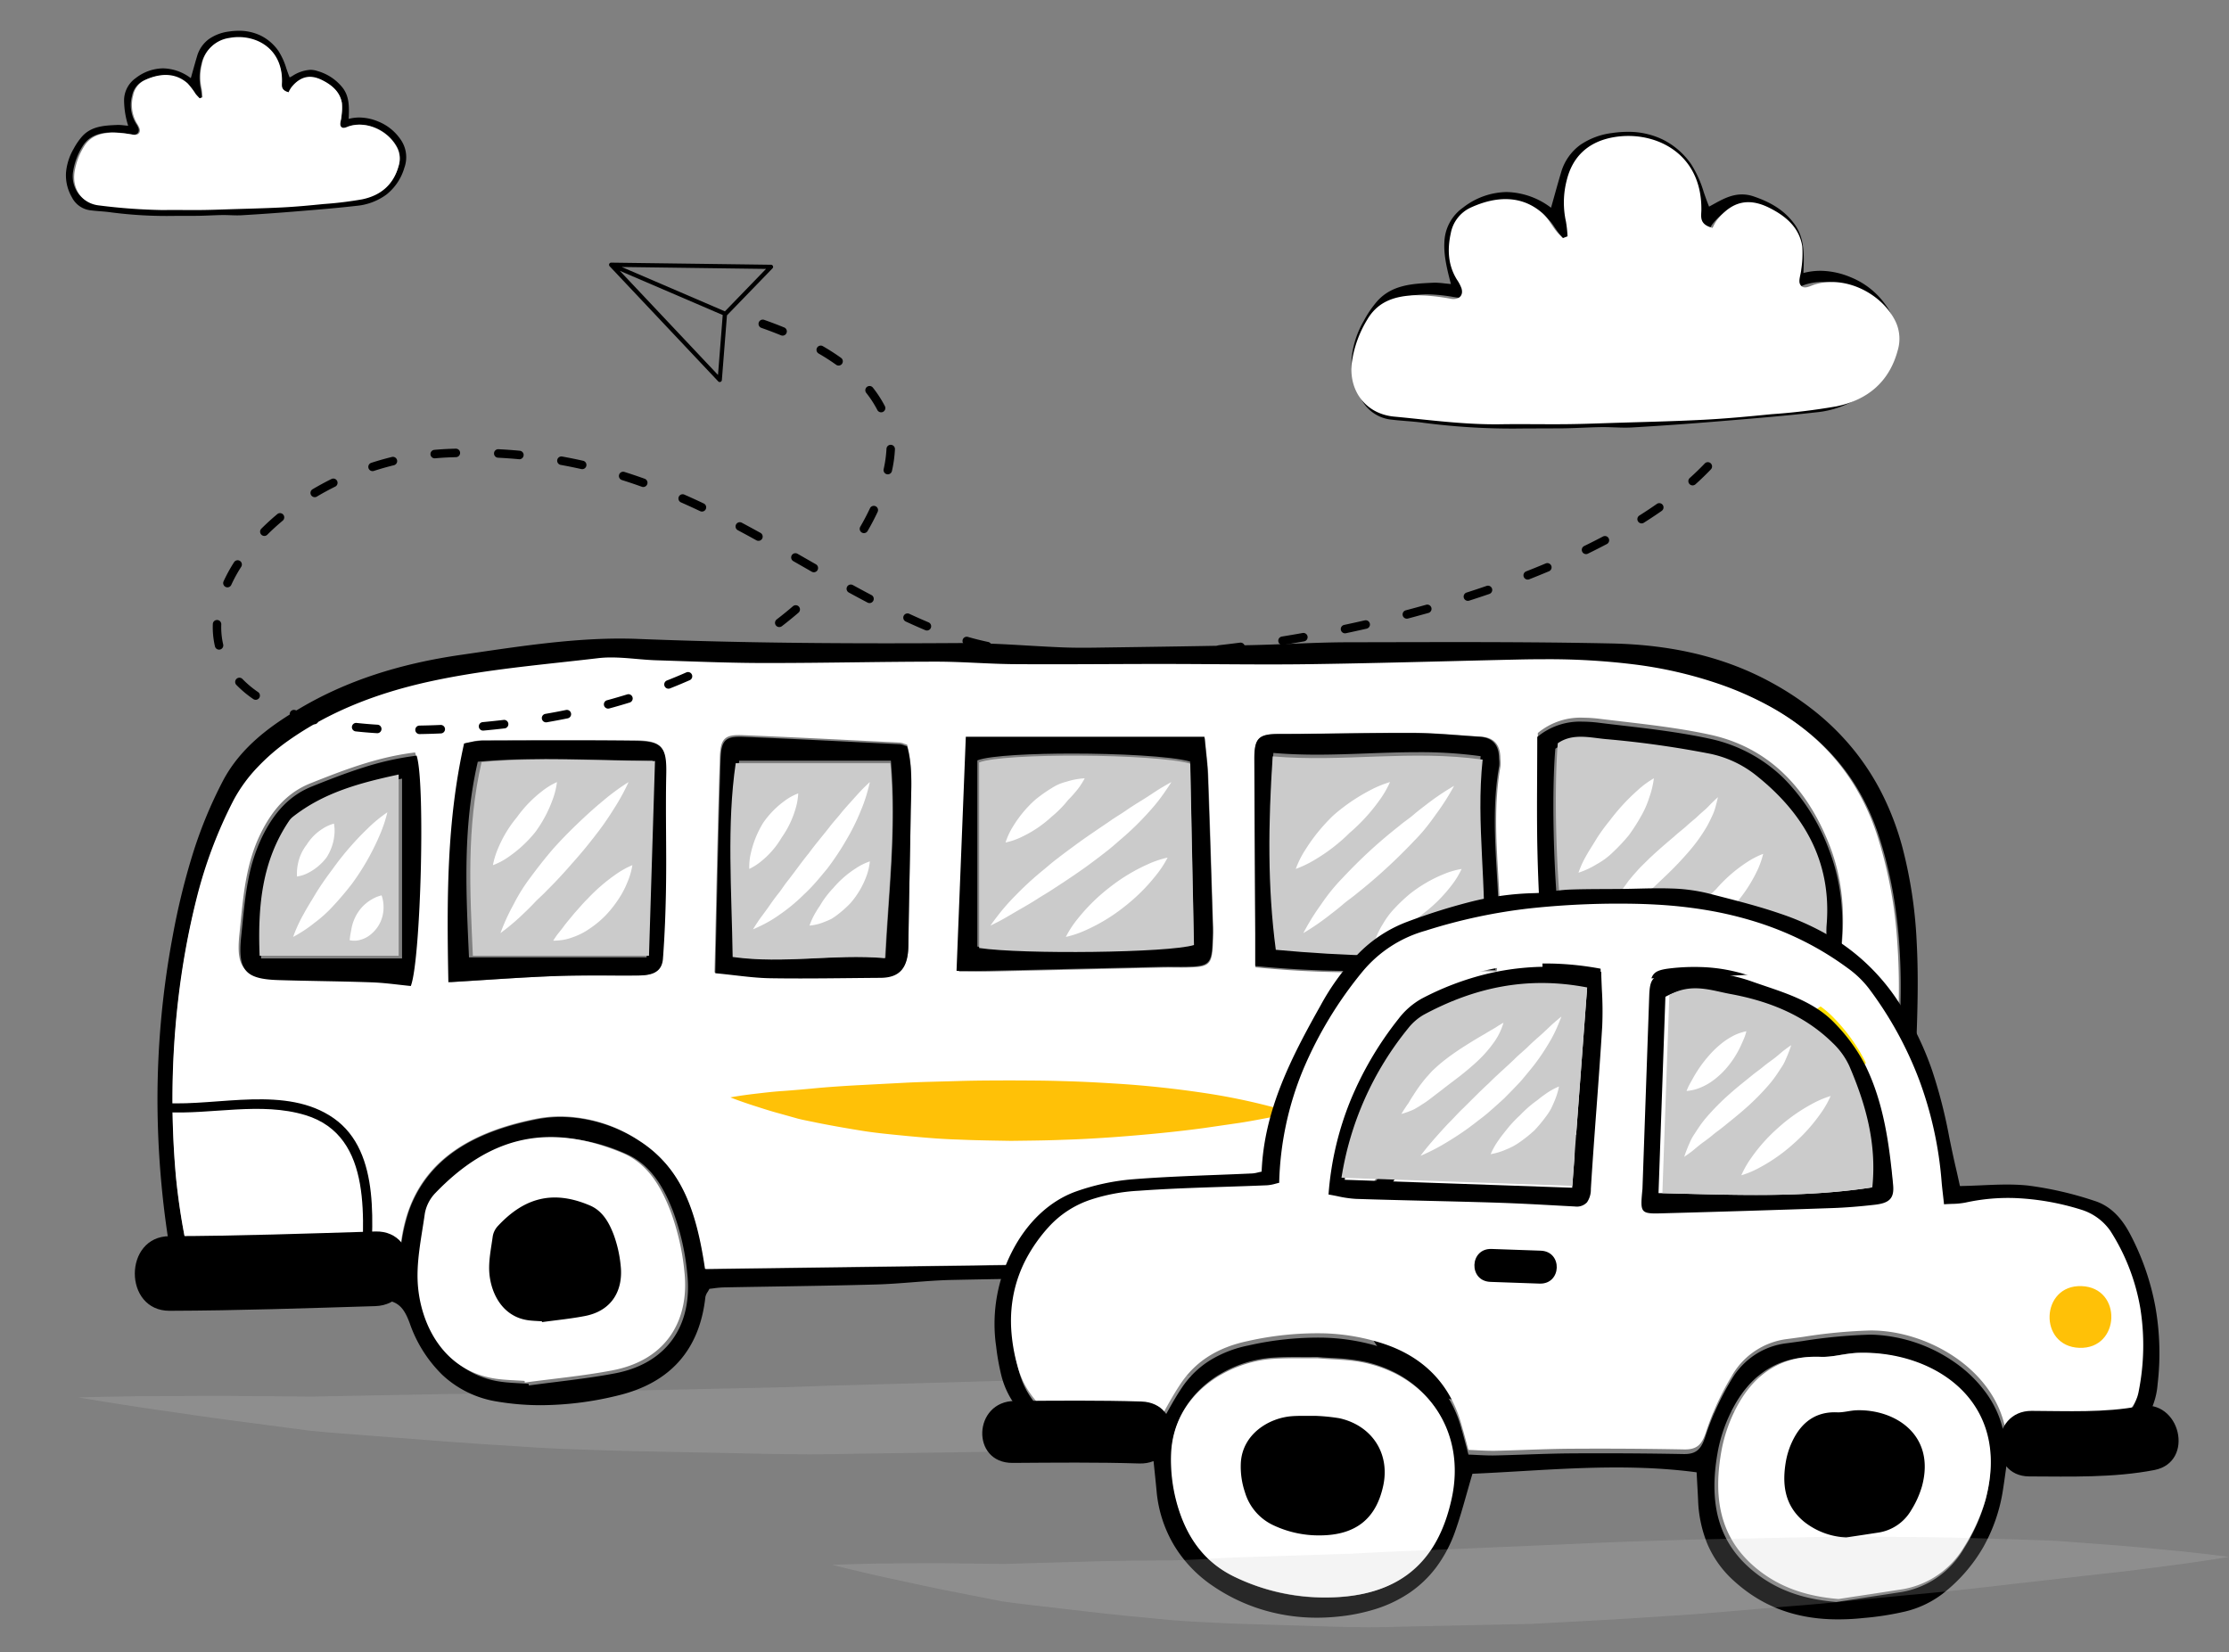 <svg xmlns="http://www.w3.org/2000/svg" xmlns:xlink="http://www.w3.org/1999/xlink" width="541" height="401" viewBox="0 0 541 401">
  <rect x="0" y="0" width="541" height="401" fill="#808080" stroke="none"/>
  <defs>
    <clipPath id="clip-path">
      <rect id="Rectangle" width="541" height="401" fill="none"/>
    </clipPath>
    <clipPath id="clip-path-2">
      <path id="Clip_2" data-name="Clip 2" d="M0,0H462V20.033H0Z" transform="translate(0 0.134)" fill="none"/>
    </clipPath>
    <clipPath id="clip-path-3">
      <path id="Clip_24" data-name="Clip 24" d="M0,0H43.531V18.206H0Z" transform="translate(0.842 0.428)" fill="none"/>
    </clipPath>
    <clipPath id="clip-path-4">
      <path id="Clip_2-2" data-name="Clip 2" d="M0,0H138.3V75.211H0Z" transform="translate(0 0.789)" fill="none"/>
    </clipPath>
    <clipPath id="clip-path-5">
      <path id="Clip_2-3" data-name="Clip 2" d="M0,0H82.58V44.931H0Z" transform="translate(0 0.471)" fill="none"/>
    </clipPath>
  </defs>
  <g id="Illustration" clip-path="url(#clip-path)">
    <g id="Group_2" data-name="Group 2" transform="translate(16)">
      <g id="Group_4" data-name="Group 4" transform="translate(3)">
        <g id="Group_92" data-name="Group 92" transform="translate(0 155)">
          <g id="Group_3" data-name="Group 3" transform="translate(0 177.833)">
            <path id="Clip_2-4" data-name="Clip 2" d="M0,0H462V20.033H0Z" transform="translate(0 0.134)" fill="none"/>
            <g id="Group_3-2" data-name="Group 3" clip-path="url(#clip-path-2)">
              <path id="Fill_1" data-name="Fill 1" d="M0,6.231,5.216,6.1c3.4-.037,8.386-.2,14.72-.193,6.34-.026,14.037-.109,22.856.006q6.616.048,14.049.112c4.931-.1,10.115-.2,15.522-.3C83.169,5.5,94.855,5.263,107.19,5.26c6.16.04,12.518-.184,19.02-.438,6.5-.274,13.136-.343,19.883-.51q10.125-.22,20.552-.447c6.939-.1,13.979-.5,21.069-.634,14.18-.4,28.586-.807,42.992-1.216C245.13,1.59,259.554,1.135,273.76.864,287.954.5,301.968.446,315.514.213S342.156-.046,354.6.063c12.436.026,24.2.268,35.057.513,5.428.13,10.626.179,15.574.363l14.058.706c8.822.4,16.507.928,22.836,1.328,6.329.369,11.3.815,14.682,1.052L462,4.465l-5.19.556c-3.385.314-8.348.876-14.659,1.389-6.314.544-13.973,1.247-22.757,1.85-8.781.668-18.686,1.417-29.492,2.238-10.806.85-22.51,1.746-34.888,2.463-12.378.758-25.448,1.806-38.968,2.463-13.526.712-27.479,1.668-41.714,2.2-14.217.66-28.673,1.152-43.126,1.662-14.479.21-28.958.415-43.213.619-14.241.392-28.3-.21-41.888-.409-6.793-.158-13.474-.225-20.011-.487-6.535-.2-12.927-.421-19.174-.893-12.486-.74-24.262-1.671-35.115-2.529-5.425-.452-10.632-.763-15.557-1.276-4.9-.648-9.557-1.262-13.927-1.835-8.746-1.109-16.356-2.256-22.629-3.16C13.418,8.441,8.5,7.594,5.146,7.084L0,6.231" transform="translate(-0.001 0.134)" fill="#cbcbcb" opacity="0.2"/>
            </g>
          </g>
          <path id="Fill_4" data-name="Fill 4" d="M93.1,186.083a63.616,63.616,0,0,1-10.671-.888,25.172,25.172,0,0,1-13.287-6.474,32.344,32.344,0,0,1-7.912-12.541c-1.382-3.742-2.869-5.642-7.164-5.642-.105,0-.215,0-.325,0-3.372.073-6.94.107-11.23.107-3.357,0-6.754-.021-10.04-.041h-.111c-3.28-.021-6.671-.042-10.07-.042-3.057,0-5.766.018-8.284.054-.434.006-.815.009-1.167.009-3.117,0-5.182-.235-6.513-1.437-1.368-1.235-2-3.483-2.63-6.947a226.54,226.54,0,0,1-3.689-40,215.741,215.741,0,0,1,3.692-40A170.567,170.567,0,0,1,8.38,52.9a107.351,107.351,0,0,1,7.528-18.39c4.447-8.423,12.042-13.673,18.886-17.7C45.756,10.359,58.454,6.153,73.612,3.961c1.346-.194,2.768-.4,3.911-.57C88.921,1.724,100.706,0,112.251,0c1.467,0,2.925.028,4.332.084C134.841.81,154.01,1.149,176.91,1.149c5.647,0,11.488-.02,17.858-.062l.778,0c5.157,0,10.4.3,15.473.6,2.813.163,5.721.332,8.585.447,1.554.063,3.2.093,5.039.093,1.027,0,2.136-.01,3.391-.029l2.51-.036c11.465-.163,23.319-.331,34.994-.574,3.219-.067,6.493-.2,9.658-.321,4.522-.179,9.194-.363,13.789-.37q4.273-.007,8.547-.017h.254c5.539-.012,11.267-.025,16.932-.025,10.459,0,24.25.038,38.176.331,15.093.317,27.823,3.436,38.92,9.535A72.474,72.474,0,0,1,402.9,18.164a61.6,61.6,0,0,1,9,9.087,60.238,60.238,0,0,1,6.887,10.815A68.366,68.366,0,0,1,423.527,50.7a110.5,110.5,0,0,1,3.456,22.881c.427,7.844.238,15.719-.029,23.06-.128,3.546-.253,7.151-.374,10.638l0,.063v.039c-.29,8.375-.59,17.036-.955,25.548-.181,4.045-.54,8.331-1.13,13.487a7.614,7.614,0,0,1-2.182,5.068c-1.2,1.055-2.943,1.572-5.343,1.581-5.032.017-10.442.024-17.028.024-4.253,0-8.576,0-12.757-.006s-8.5-.006-12.756-.006H362.872c-.3,1.7-.538,3.265-.768,4.775a64.647,64.647,0,0,1-1.607,8.262c-1.668,5.8-4.55,10.134-8.812,13.254-4.243,3.106-9.756,4.938-16.857,5.6-3.85.359-7.791.452-11.6.543l-.481.011c-.294.007-.593.01-.888.01a29.9,29.9,0,0,1-18.288-5.78c-4.968-3.7-8.927-9.09-11.766-16.023a43.284,43.284,0,0,1-1.39-4.242l0-.011c-.223-.763-.453-1.552-.719-2.4-.66-.139-1.321-.316-2.02-.5a19.623,19.623,0,0,0-4.594-.844c-17.133-.324-31.547-.542-46.2-.551h-1.186c-12.705,0-26.332.158-42.882.5-3.161.066-6.372.316-9.477.557-2.921.227-5.938.462-8.914.544-8.1.23-16.337.363-24.3.491h-.007c-4.151.067-8.443.136-12.665.218a21.464,21.464,0,0,0-2.388.215c-.356.046-.724.093-1.09.131-.132.262-.277.5-.418.732a3.32,3.32,0,0,0-.565,1.268c-1.394,12.732-8.459,20.751-21,23.834A79.33,79.33,0,0,1,93.1,186.083Zm3.286-64.949h0c-9.968,0-19.05,4.475-27.765,13.679a9.707,9.707,0,0,0-2.558,4.988c-.178,1.3-.386,2.626-.586,3.91-.742,4.759-1.51,9.676-1.041,14.39.93,9.521,6.3,20.362,18.589,22.236,1.591.245,3.233.335,4.821.422.735.04,1.493.081,2.241.138l.01.07c.016.107.033.217.045.327,2.186-.3,4.412-.577,6.565-.844,4.751-.589,9.663-1.2,14.432-2.115,12.35-2.374,18.871-11.462,17.443-24.312a59.492,59.492,0,0,0-3.5-15.173c-1.975-5.02-5.065-11.13-11.486-13.843a44.018,44.018,0,0,0-17.208-3.874Zm236.5,1.178c-.184,0-.373,0-.559.006-4.562.1-9.2.394-13.68.682l-1.865.12c-8.547.55-14.768,5.067-18.491,13.426a51.679,51.679,0,0,0-2.842,9.628c-.332,1.466-.674,2.981-1.068,4.451.4,16.807,11.675,29.384,26.821,29.9.593.02,1.208.031,1.826.031a116.574,116.574,0,0,0,15.365-1.379c.817-.11,1.661-.223,2.489-.332,7.266-.954,12.4-5.406,15.26-13.232,4.247-11.633,2.366-23.145-5.59-34.216A20.737,20.737,0,0,0,332.886,122.312ZM20.46,155.183c4.964,0,9.882.187,14.639.368l.139.005c4.694.178,9.545.363,14.285.363,3.4,0,6.455-.093,9.337-.285a44.814,44.814,0,0,1,2.047-16.311,29.416,29.416,0,0,1,6.94-11.284c5.411-5.456,13.293-9.158,24.1-11.316a30.84,30.84,0,0,1,6.03-.593,35.44,35.44,0,0,1,19.205,5.943A30.1,30.1,0,0,1,128.489,135.5a49.318,49.318,0,0,1,2.827,8.423c.653,2.64,1.208,5.551,1.745,9.16,26.821-.357,53.825-.718,79.939-1.068l1.494-.02q37.854-.507,75.675-1.011c.042-.22.092-.439.139-.651a9.352,9.352,0,0,0,.24-1.384c1.071-16.705,10.2-27.312,26.39-30.672l.92-.193a40.2,40.2,0,0,1,4.67-.8c1.964-.174,3.861-.262,5.637-.262,6.421,0,11.738,1.114,16.257,3.405a26.329,26.329,0,0,1,6.649,4.808,31.669,31.669,0,0,1,5.436,7.368,44.279,44.279,0,0,1,4.127,11.284c.862,3.784,2.437,5.126,6.017,5.126h.172c6.868-.074,14.126-.107,23.535-.107,4.571,0,9.269.008,13.811.015h.182c4.676.008,9.511.016,14.348.016.31-1.525.63-2.871.94-4.173a38.76,38.76,0,0,0,1.213-6.744c.361-6.659.632-13.436.893-19.989v-.047c.3-7.4.6-15.043,1.037-22.558,1.077-18.478-.462-33.443-4.842-47.1-5.717-17.831-18.273-29.9-38.385-36.911C367.59,7.247,354.465,5.386,337,5.386c-2.1,0-4.255.026-6.594.078-5.533.123-11.158.263-16.6.4h-.059c-11.059.275-22.494.56-33.743.717-3.029.042-6.269.062-9.9.062-4.405,0-8.885-.03-13.216-.059h-.021c-4.254-.028-8.653-.058-12.98-.059-4.5,0-9.073.02-13.494.039h-.024c-4.415.019-8.98.039-13.47.039-3.092,0-5.876-.009-8.51-.028-3.052-.021-6.156-.164-9.158-.3-3.256-.151-6.617-.306-9.925-.306h-.091c-6.695,0-13.5.086-20.082.165h-.006c-6.761.081-13.753.165-20.628.165h-1.082c-6.707,0-13.527-.237-20.122-.461-1.982-.068-4.027-.137-6.059-.2-1.615-.052-3.264-.195-4.86-.333-2.006-.174-4.078-.354-6.1-.354a26.863,26.863,0,0,0-3.155.171c-3,.354-6.062.689-9.018,1.012-10.436,1.142-21.227,2.322-31.75,4.6-13.7,2.969-24.985,7.659-34.5,14.34A42.824,42.824,0,0,0,18.527,39.51C9.774,56.176,6.705,74.363,5.01,88.346a209.535,209.535,0,0,0-.489,42.443,159.27,159.27,0,0,0,2.59,16.858v.007c.491,2.59,1,5.267,1.454,7.972C12.234,155.328,16.125,155.183,20.46,155.183Z" transform="translate(19.212 0)"/>
          <path id="Fill_6" data-name="Fill 6" d="M45.779,151.25c-4.747,0-9.6-.185-14.295-.364l-.11,0c-4.747-.181-9.655-.368-14.62-.368-4.334,0-8.22.144-11.881.442-.455-2.713-.963-5.4-1.455-8v-.006A160.273,160.273,0,0,1,.83,126.073a210.806,210.806,0,0,1,.488-42.521A192.384,192.384,0,0,1,5.854,58.428a110.1,110.1,0,0,1,8.97-23.8,36.435,36.435,0,0,1,5.79-7.96,49.7,49.7,0,0,1,7.526-6.5C37.643,13.471,48.915,8.772,62.6,5.8,73.113,3.511,83.891,2.329,94.313,1.185c2.955-.324,6.01-.659,9.016-1.015A26.9,26.9,0,0,1,106.473,0c2.016,0,4.087.18,6.089.353,1.6.138,3.246.281,4.863.333,2.026.063,4.065.133,6.037.2,6.593.226,13.411.459,20.117.463h1.078c6.87,0,13.855-.084,20.611-.166h.015c6.571-.079,13.367-.161,20.051-.165h.089c3.3,0,6.662.156,9.911.307h.005c3,.139,6.1.283,9.148.3,2.667.019,5.492.028,8.636.028,4.5,0,9.029-.019,13.414-.038h.039c4.384-.018,8.917-.037,13.374-.037,4.35,0,8.773.029,13.051.057h.059c4.269.028,8.683.057,13.024.057,3.653,0,6.906-.02,9.947-.063,11.251-.157,22.686-.442,33.745-.719,5.436-.136,11.052-.276,16.6-.4,2.331-.053,4.48-.078,6.571-.078a169.034,169.034,0,0,1,21.54,1.225,102.426,102.426,0,0,1,20.989,4.82,78.1,78.1,0,0,1,12.776,5.727,59.142,59.142,0,0,1,10.879,7.872A51.959,51.959,0,0,1,407.774,30.4a56.232,56.232,0,0,1,6.053,13.062,107.363,107.363,0,0,1,4.623,23.378,160.458,160.458,0,0,1,.217,23.807c-.439,7.553-.745,15.24-1.042,22.673v.007c-.261,6.554-.532,13.331-.891,19.991a38.865,38.865,0,0,1-1.216,6.784c-.308,1.3-.626,2.638-.935,4.153-4.933,0-9.971-.009-14.415-.016-4.327-.007-9.232-.016-13.892-.016-9.405,0-16.657.033-23.515.107h-.172a5.873,5.873,0,0,1-4.121-1.22,7.132,7.132,0,0,1-1.891-3.912,44.323,44.323,0,0,0-4.122-11.308c-5.7-10.5-14.958-15.608-28.308-15.608-1.776,0-3.673.089-5.637.263a39.825,39.825,0,0,0-4.672.8l-.069.015-.84.176c-16.178,3.366-25.3,13.992-26.366,30.729a8.959,8.959,0,0,1-.237,1.38v.006c-.048.213-.1.434-.14.653-25.371.339-51.155.685-76.089,1.019l-.877.012q-39.9.536-79.978,1.071c-2.051-13.8-5.535-24.36-15.872-31.064a35.329,35.329,0,0,0-19.184-5.954,30.735,30.735,0,0,0-6.025.595c-23.424,4.694-33.925,17.081-33.046,38.983C52.228,151.157,49.175,151.25,45.779,151.25Zm13.1-128.189c-8.826,1.056-16.729,4.018-25.41,7.493C28.253,32.643,24.39,36.565,21.309,42.9c-3.338,6.86-4.077,14.3-4.791,21.493-.086.861-.182,1.837-.281,2.776-.46,4.38-.115,6.778,1.193,8.276s3.564,2.143,7.833,2.275c3.447.106,6.953.175,10.343.241h.014c4.048.079,8.234.161,12.357.308,2.263.081,4.527.34,6.717.59.957.109,1.857.212,2.774.3,1.264-3.264,2.127-16.391,2.42-27.952.162-6.383.166-12.6.013-17.5-.17-5.43-.524-9.11-1.025-10.643h0Zm36.556-3.037c-5.323,0-10.731.019-15.961.038l-.579,0-3.49.012a14.216,14.216,0,0,0-2.809.389c-.454.093-.923.189-1.4.268-4.152,18.85-4.163,37.457-3.767,58.081,2.732-.165,5.415-.339,8.009-.508h.014c6.008-.391,11.682-.761,17.4-.978,3.473-.132,6.877-.149,9.748-.149,1.2,0,2.4,0,3.554.007h.035c1.137,0,2.348.007,3.54.007,1.042,0,1.964,0,2.818-.008,3.053-.018,6.056-.348,6.337-4.094.416-5.594.66-11.629.747-18.449.049-3.947.022-7.959,0-11.84-.031-4.742-.063-9.64.041-14.456.073-3.32-.119-5.484-1.319-6.725-1.014-1.048-2.708-1.472-6.042-1.511C107.222,20.051,101.86,20.024,95.432,20.024Zm42.035-1.186c-3.541,0-4.493,1.116-4.633,5.427-.39,12.217-.659,24.28-.945,37.052l0,.131c-.109,4.884-.222,9.933-.343,15.014,1.64.158,3.174.334,4.656.5,3.051.35,5.93.681,8.756.722,2.249.035,4.62.051,7.247.051,4.095,0,8.259-.042,12.286-.082h.027c2.383-.024,4.846-.049,7.306-.065,4.694-.035,6.723-2.386,6.785-7.861.07-5.835.186-11.769.3-17.507V52.2c.093-4.734.189-9.63.259-14.464.014-1.03.045-2.08.074-3.094v-.01c.13-4.484.265-9.12-.947-13.458-.32-.1-.584-.188-.8-.262a3.508,3.508,0,0,0-.964-.249l-7.724-.383c-9.974-.5-20.287-1.01-30.436-1.423C138.041,18.844,137.745,18.837,137.467,18.837ZM342.332,14.62h0a16.183,16.183,0,0,0-10.957,3.718c0,2.788-.016,5.651-.031,8.421v.006h0c-.036,6.485-.073,13.19.083,19.82.158,6.75.516,13.611.863,20.247l0,.095c.148,2.842.3,5.78.437,8.672,2.572.851,10.322,1.34,21.261,1.34,15.932,0,38.442-1.065,50.643-3.1,1.655-10.378.826-19.891-2.462-28.275-5.839-14.885-15.6-23.908-29.014-26.818-7.06-1.532-14.39-2.391-21.479-3.221-1.7-.2-3.465-.406-5.2-.619a33.721,33.721,0,0,0-4.143-.283Zm-43.848,3.662c-4.957,0-9.994.065-14.865.127s-9.91.127-14.869.127c-2.386,0-4.053.19-4.993,1.134-.827.831-1.145,2.239-1.132,5.021.039,8.684.084,17.473.128,25.973v.022q.043,8.363.084,16.725c.008,1.7.006,3.4,0,5.194v.083c0,.821,0,1.662,0,2.533a248.62,248.62,0,0,0,26.743,1.2c4.54,0,9.157-.065,13.621-.128h.053c4.466-.063,9.085-.128,13.683-.128,1.555,0,3,.007,4.428.022.108-.765.233-1.5.353-2.207a31.457,31.457,0,0,0,.522-4.16c.2-5.6-.136-11.288-.459-16.793-.511-8.712-1.039-17.719.524-26.576a6.425,6.425,0,0,0,.014-1.511V24.93c-.014-.2-.028-.414-.034-.619-.056-3.192-1.638-4.906-4.7-5.1-1.562-.1-3.15-.216-4.686-.331h-.013c-3.789-.282-7.707-.573-11.562-.594C300.416,18.284,299.46,18.282,298.484,18.282ZM193.11,19.617c-.6,15.245-1.4,35.46-2.236,56.633.835,0,1.69,0,2.444.009h.087c.744,0,1.513.008,2.261.008,1.129,0,2.059-.009,2.927-.029,7.584-.167,15.519-.353,22.52-.518,6.322-.148,12.856-.3,19.282-.446.422-.009.88-.014,1.4-.014s1.054,0,1.525.008c.547,0,1.04.009,1.548.009.442,0,.837,0,1.209-.01,3-.05,4.48-.221,5.339-1.1s1.046-2.424,1.144-5.55l.008-.263c.026-.85.053-1.728.03-2.59q-.132-4.206-.262-8.412v-.017c-.29-9.361-.589-19.041-.933-28.562-.07-1.846-.263-3.672-.487-5.788-.113-1.064-.229-2.161-.341-3.368H193.11Z" transform="translate(22.871 4.583)" fill="#fff"/>
          <path id="Fill_8" data-name="Fill 8" d="M25.986,59.188c-2.374-.176-4.769-.2-7.114-.551C6.7,56.809,1.1,46.2.146,36.615c-.6-5.941.8-12.108,1.639-18.127a9.626,9.626,0,0,1,2.577-4.94C17.523-.119,31.7-3.618,49.668,3.836c6.156,2.558,9.313,8.069,11.57,13.71a58.084,58.084,0,0,1,3.526,15.027c1.278,11.3-3.834,21.485-17.571,24.077-6.983,1.319-14.1,1.978-21.15,2.933-.018-.133-.038-.263-.059-.4" transform="translate(82.337 121)" fill="#fff"/>
          <path id="Fill_10" data-name="Fill 10" d="M12.81,30.051c-1.168-.088-2.349-.1-3.508-.279-6-.929-8.759-6.318-9.23-11.184-.295-3.011.4-6.148.809-9.2a4.9,4.9,0,0,1,1.272-2.5C8.64-.061,15.627-1.837,24.485,1.948c3.034,1.3,4.589,4.1,5.7,6.96a30.215,30.215,0,0,1,1.74,7.631c.63,5.737-1.893,10.909-8.664,12.228-3.442.665-6.947,1-10.424,1.483-.009-.067-.017-.135-.029-.2" transform="translate(99.719 135.667)"/>
          <path id="Fill_12" data-name="Fill 12" d="M0,28.072c1.264-4.671,1.951-9.6,3.914-13.96C7.4,6.35,13.445,1.373,22.417.8,27.6.474,32.787.113,37.973.006A20.828,20.828,0,0,1,56.212,9.011c7.545,10.4,10.111,21.668,5.594,33.925-2.589,7.02-7.4,12.1-15.271,13.118C40,56.9,33.384,57.942,26.841,57.72,11.354,57.193.387,44.37,0,28.072" transform="translate(312.879 121.917)" fill="#fff"/>
          <path id="Fill_14" data-name="Fill 14" d="M0,14.257A47.181,47.181,0,0,1,1.957,7.168C3.7,3.222,6.724.693,11.209.4,13.8.235,16.395.053,18.987,0A10.334,10.334,0,0,1,28.1,4.572c3.771,5.286,5.058,11.009,2.8,17.234-1.293,3.565-3.7,6.146-7.635,6.669a60.542,60.542,0,0,1-9.849.843C5.679,29.054.192,22.535,0,14.257" transform="translate(329.347 136.583)"/>
          <path id="Fill_16" data-name="Fill 16" d="M22.663,62.333c-10.929,0-18.671-.488-21.242-1.34-.136-2.881-.288-5.8-.436-8.633C.636,45.677.276,38.768.114,31.969-.042,25.353,0,18.663.033,12.193.048,9.407.065,6.525.065,3.719A16.149,16.149,0,0,1,11.011,0a33.713,33.713,0,0,1,4.142.283C16.88.5,18.636.7,20.334.9c7.091.831,14.423,1.69,21.486,3.224a36.518,36.518,0,0,1,18.039,9.6A48.381,48.381,0,0,1,70.812,30.95c3.288,8.383,4.116,17.9,2.463,28.279C61.083,61.267,38.585,62.333,22.663,62.333ZM10.01,5.006A9.287,9.287,0,0,0,4.442,6.576C3.227,21.3,4.51,49.4,6.769,57.55c5.663.216,11.391.325,17.024.325a445.565,445.565,0,0,0,45.616-2.361c0-.785-.012-1.477-.024-2.088-.021-1.166-.038-2.085.038-3,1.177-14.336-4.485-26.211-17.308-36.3a26.487,26.487,0,0,0-10.8-5A238.305,238.305,0,0,0,16.007,5.568c-.653-.06-1.331-.145-1.986-.227A32.582,32.582,0,0,0,10.01,5.006Z" transform="translate(354.048 20.167)"/>
          <path id="Fill_18" data-name="Fill 18" d="M4.808,56.834c-.779,0-1.579,0-2.353-.008-.8,0-1.627-.008-2.455-.008C.713,38.858,1.411,21.236,2.086,4.2L2.253,0h57.91c.114,1.228.232,2.342.347,3.42.224,2.108.418,3.927.486,5.766.346,9.561.648,19.282.94,28.684q.131,4.214.263,8.426c.027.852,0,1.719-.028,2.557l-.01.3c-.1,3.137-.288,4.686-1.152,5.57s-2.358,1.057-5.378,1.107c-.374.007-.774.01-1.221.01-.511,0-1.009,0-1.56-.009-.505,0-1.026-.008-1.538-.008s-.983,0-1.406.014c-6.722.15-13.543.309-20.138.463-7.207.168-14.659.342-21.988.5C6.9,56.825,5.956,56.834,4.808,56.834ZM28.12,4.077h0c-9.184,0-20.066.436-23.064,1.659V50.925c4.106.613,12.569.98,22.638.98,11.772,0,26.153-.533,29.908-1.7-.3-14.941-.612-29.777-.91-44.124V6.018C51.95,4.678,38.927,4.078,28.123,4.078Z" transform="translate(213.16 23.833)"/>
          <path id="Fill_20" data-name="Fill 20" d="M26.846,57.75A247.951,247.951,0,0,1,.218,56.559c0-.813,0-1.6,0-2.369,0-1.868,0-3.629,0-5.39L.176,41.172C.117,29.774.056,17.989,0,6.363-.01,3.6.306,2.207,1.128,1.382,2.063.442,3.724.254,6.1.254c4.937,0,9.956-.065,14.81-.127S30.784,0,35.722,0c.958,0,1.9,0,2.8.007,3.821.02,7.708.308,11.467.586,1.547.115,3.147.233,4.72.331,3.046.191,4.62,1.9,4.679,5.065.006.207.021.418.035.623a6.34,6.34,0,0,1-.014,1.5c-1.555,8.795-1.03,17.739-.522,26.389.321,5.471.653,11.127.456,16.69a31,31,0,0,1-.523,4.158c-.119.7-.241,1.415-.349,2.166-1.387-.014-2.823-.022-4.39-.022-4.62,0-9.208.065-13.645.128h-.052C35.947,57.685,31.358,57.75,26.846,57.75ZM4.622,4.843C3.368,23.885,3.6,38.41,5.366,51.938c10.54.982,19.976,1.46,28.845,1.46,7.175,0,14-.3,20.874-.923a188.771,188.771,0,0,0-.227-21.645c-.4-8.22-.821-16.72.077-25.2a107.4,107.4,0,0,0-15.372-.968c-4.09,0-8.221.151-12.217.3s-8.132.3-12.223.3C11.264,5.257,7.83,5.121,4.622,4.843Z" transform="translate(285.434 22.917)"/>
          <path id="Fill_22" data-name="Fill 22" d="M20.623,58.667c-2.63,0-5.007-.017-7.266-.052-2.816-.041-5.682-.371-8.715-.719-1.48-.17-3.01-.346-4.642-.5.12-5.069.233-10.1.342-14.97C.627,29.659.9,17.607,1.288,5.4,1.424,1.111,2.372,0,5.9,0c.277,0,.572.007.9.02,10.176.416,20.518.93,30.519,1.427l7.475.37a3.555,3.555,0,0,1,.967.25c.224.078.476.166.787.259,1.208,4.33,1.073,8.96.942,13.437-.029,1-.06,2.042-.074,3.061-.069,4.8-.164,9.685-.256,14.407-.111,5.722-.226,11.638-.3,17.46-.065,5.452-2.086,7.793-6.758,7.827-2.352.016-4.745.04-7.058.064C28.972,58.624,24.762,58.667,20.623,58.667ZM5.806,5.82C4.135,17.612,4.47,29.659,4.825,42.413c.1,3.586.2,7.294.257,10.984A70.011,70.011,0,0,0,15,54.03c3.258,0,6.554-.158,9.741-.311s6.478-.311,9.732-.311c2.487,0,4.723.091,6.835.279.207-4.183.489-8.345.761-12.37.813-12.005,1.58-23.345.55-35.5Z" transform="translate(154.61 23.833)"/>
          <path id="Fill_24" data-name="Fill 24" d="M.169,58.667C-.231,38.086-.22,19.519,3.983.706,4.47.628,4.948.531,5.409.438A14.755,14.755,0,0,1,8.246.05L11.908.038C17.244.019,22.761,0,28.189,0,34.818,0,40.349.028,45.6.088c3.389.037,5.108.464,6.131,1.522C52.929,2.85,53.122,5,53.049,8.3c-.105,4.812-.073,9.705-.042,14.438.026,3.87.052,7.871,0,11.806-.088,6.805-.335,12.826-.756,18.407-.285,3.74-3.325,4.071-6.414,4.09-.79,0-1.624.006-2.55.006-1.258,0-2.515,0-3.8-.008h-.067c-1.205,0-2.452-.007-3.678-.007-2.9,0-6.336.018-9.84.149-5.736.217-11.421.581-17.439.966-2.689.172-5.466.35-8.3.517ZM23.633,4.489h0c-6.311,0-11.5.209-16.324.657C3.734,20.6,4.419,35.84,5.082,50.573q.046,1.032.092,2.063H48.281c.359-11.529.7-22.618,1.058-34.358.135-4.4.271-8.85.41-13.387-4.387-.019-8.7-.113-12.863-.205-4.578-.1-8.9-.2-13.251-.2Z" transform="translate(89.655 24.75)"/>
          <path id="Fill_26" data-name="Fill 26" d="M41.369,55.917h0c-.9-.09-1.8-.192-2.757-.3-2.191-.25-4.454-.508-6.717-.59-4.123-.148-8.315-.229-12.369-.308-3.381-.066-6.877-.133-10.316-.239-4.265-.132-6.532-.79-7.825-2.271S-.265,48.324.194,43.959c.1-.929.192-1.87.282-2.78.357-3.588.727-7.3,1.416-10.882A41.671,41.671,0,0,1,5.26,19.771C8.333,13.462,12.19,9.553,17.4,7.469c4.1-1.638,8.125-3.218,12.294-4.538A71.008,71.008,0,0,1,42.777,0c1.181,3.607,1.282,17.368,1.011,28.056-.293,11.523-1.154,24.606-2.419,27.861ZM39.241,5.575h0C29.958,7.53,20.982,9.781,13.211,15.76a4.7,4.7,0,0,0-.967,1.033c-7.07,10.3-7.64,21.675-7.2,32.434h34.2V5.575Z" transform="translate(39.339 28.417)"/>
          <path id="Fill_28" data-name="Fill 28" d="M65.7,50.792A443.644,443.644,0,0,1,2.8,52.84C.506,44.541-.737,16.193.468,1.579,4.056-.927,8.259.213,12.081.566A239.978,239.978,0,0,1,37.494,4.138,26.613,26.613,0,0,1,48.34,9.164C60.017,18.367,67,30.082,65.719,45.672c-.117,1.419-.015,2.855-.015,5.12" transform="translate(358.622 23.833)" fill="#cbcbcb"/>
          <path id="Fill_30" data-name="Fill 30" d="M0,46.69V1.654C5.727-.694,42.7-.49,51.242,1.934c.3,14.5.6,29.315.9,44.035-6.056,1.9-41.614,2.3-52.147.721" transform="translate(218.65 28.417)" fill="#cbcbcb"/>
          <path id="Fill_32" data-name="Fill 32" d="M.8.181C18,1.65,34.389-1.468,51.758.964c-1.691,15.723,1.2,31.033.152,46.7-17.284,1.538-33.584,1-50.353-.535C-.476,31.806-.286,16.482.8.181" transform="translate(289.093 28.417)" fill="#cbcbcb"/>
          <path id="Fill_34" data-name="Fill 34" d="M38.835,0c1.414,16.16-.514,31.2-1.337,47.327C25.087,46.257,13.047,48.768.556,47.04.308,30.765-.9,15.027,1.294,0Z" transform="translate(158.269 30.25)" fill="#cbcbcb"/>
          <path id="Fill_36" data-name="Fill 36" d="M44.828.4c-.5,16.336-.966,31.524-1.456,47.269H.623C-.065,32.158-.967,16.656,2.741.651,16.292-.607,29.921.334,44.828.4" transform="translate(95.145 29.333)" fill="#cbcbcb"/>
          <path id="Fill_38" data-name="Fill 38" d="M33.85,44H.1C-.383,31.835.7,20.994,7.209,11.308a4.663,4.663,0,0,1,.954-1.042C15.7,4.342,24.5,2.013,33.85,0Z" transform="translate(43.913 33)" fill="#cbcbcb"/>
          <path id="Fill_42" data-name="Fill 42" d="M8.691,17.417c11.58,0,11.6-17.417,0-17.417-11.577,0-11.6,17.417,0,17.417" transform="translate(419.002 88)" fill="#ffe000"/>
          <path id="Fill_44" data-name="Fill 44" d="M0,4.119s2.184-.428,5.974-.874c1.894-.211,4.2-.513,6.825-.681,2.634-.188,5.606-.449,8.78-.757C24.763,1.534,28.2,1.3,31.8,1.121c3.633-.194,7.464-.393,11.426-.6C47.2.34,51.277.273,55.46.144S63.865.015,68.1,0c4.255.026,8.51.023,12.7.173,4.185.1,8.33.323,12.335.572,8,.475,15.507,1.347,21.914,2.309A151.853,151.853,0,0,1,130.5,6.176c3.709.921,5.815,1.617,5.815,1.617s-2.161.581-5.908,1.3c-1.87.349-4.142.8-6.741,1.2l-8.71,1.265c-6.381.874-13.8,1.608-21.786,2.2-3.991.276-8.1.531-12.315.651-4.206.179-8.478.205-12.75.261-4.29-.073-8.583-.123-12.8-.317-4.214-.114-8.391-.49-12.413-.866-4.037-.4-7.888-.745-11.609-1.376-3.709-.6-7.194-1.229-10.395-1.869-1.595-.346-3.137-.61-4.572-.986L12.265,8.121C9.718,7.449,7.514,6.707,5.7,6.135,2.062,4.958,0,4.119,0,4.119" transform="translate(158.269 107.25)" fill="#ffc107"/>
          <path id="Fill_46" data-name="Fill 46" d="M8.438,19.25c16.639-.051,33.284-.628,49.915-1.132C69.57,17.777,69.619-.336,58.353,0,41.722.509,25.077,1.086,8.438,1.137c-11.24.033-11.261,18.146,0,18.113" transform="translate(13.723 143.917)"/>
          <path id="Fill_48" data-name="Fill 48" d="M8.381,18.333c19.724-.23,39.447-.828,59.168-.9C78.716,17.4,78.739-.038,67.549,0,47.828.07,28.1.668,8.381.9c-11.161.128-11.19,17.565,0,17.435" transform="translate(376.919 138.417)"/>
          <path id="Fill_50" data-name="Fill 50" d="M.011,1.056C1.232,15,.425,28.962.354,42.936a1.03,1.03,0,1,0,2.058,0C2.483,28.959,3.29,15,2.069,1.056c-.121-1.4-2.182-1.414-2.058,0" transform="translate(356.792 77)"/>
          <path id="Fill_52" data-name="Fill 52" d="M1.052,3.118c11.136.634,23.083-2.587,33.971.731,16.732,5.1,14.026,26.134,13.462,40.008-.058,1.415,2.131,1.412,2.189,0,.5-12.373,2.974-31.026-8.827-39.277-11.442-8-27.929-2.93-40.8-3.664-1.4-.079-1.4,2.123,0,2.2" transform="translate(20.127 111.833)"/>
          <path id="Fill_54" data-name="Fill 54" d="M30.19,0s-.148.736-.489,1.974a13.135,13.135,0,0,1-.733,2.188c-.378.828-.815,1.781-1.371,2.791A40.35,40.35,0,0,1,23.2,13.119a83.182,83.182,0,0,1-5.823,6.1l-3.012,2.858q-.716.714-1.464,1.374c-.39.294-.928.929-1.371,1.365-.911.981-1.889,1.856-2.712,2.719A29.825,29.825,0,0,1,6.3,29.916c-.844.745-1.656,1.377-2.372,1.922a19.872,19.872,0,0,1-2.083,1.2c-1.176.606-1.845.88-1.845.88s.39-.675,1.074-1.738c.338-.511.751-1.132,1.225-1.844.41-.774.867-1.631,1.408-2.511C4.234,26.972,4.8,25.84,5.465,24.8a34.43,34.43,0,0,1,2.142-3.256c.436-.569.7-1.042,1.286-1.712.448-.554.92-1.106,1.411-1.642.954-1.123,2-2.084,3.032-3.123,2.083-1.992,4.231-3.828,6.233-5.516.94-.889,1.982-1.648,2.866-2.439.856-.808,1.766-1.521,2.549-2.2.71-.7,1.435-1.325,2.089-1.894S28.238,1.839,28.7,1.4C29.623.494,30.19,0,30.19,0" transform="translate(367.77 38.5)" fill="#fff"/>
          <path id="Fill_56" data-name="Fill 56" d="M18.3,0a22.115,22.115,0,0,1-1.148,4.743,22.006,22.006,0,0,1-1.941,4.412,46.241,46.241,0,0,1-2.992,4.674,44.636,44.636,0,0,1-3.806,4.06,17.669,17.669,0,0,1-3.952,2.945A20.476,20.476,0,0,1,0,22.917,24.342,24.342,0,0,1,2.049,18.5C2.734,17.294,3.6,16,4.476,14.524a43.716,43.716,0,0,1,3.1-4.24A49.351,49.351,0,0,1,14.36,2.907,22.418,22.418,0,0,1,18.3,0" transform="translate(364.111 33.917)" fill="#fff"/>
          <path id="Fill_58" data-name="Fill 58" d="M19.212,0a20.319,20.319,0,0,1-1.593,4.377,35.223,35.223,0,0,1-5.359,8.031,36.378,36.378,0,0,1-7.945,5.943A19.352,19.352,0,0,1,0,20.167a21.483,21.483,0,0,1,1.954-4.236A33.33,33.33,0,0,1,7.8,8.559a35.406,35.406,0,0,1,7.268-6.386A20.661,20.661,0,0,1,19.212,0" transform="translate(389.727 52.25)" fill="#fff"/>
          <path id="Fill_60" data-name="Fill 60" d="M36.594,0a58.937,58.937,0,0,1-4.388,6.893c-.707.986-1.472,2.055-2.342,3.128a37.848,37.848,0,0,1-2.9,3.266c-2.09,2.209-4.4,4.506-6.794,6.7-2.339,2.154-4.751,4.211-7.093,6.064-1.125.972-2.365,1.774-3.385,2.659S7.655,30.389,6.7,31.119A61.376,61.376,0,0,1,0,35.75a56.571,56.571,0,0,1,4.316-6.966,46.254,46.254,0,0,1,5.261-6.479c2.067-2.209,4.357-4.491,6.725-6.671,2.319-2.125,4.73-4.144,7.07-5.983C24.5,8.682,25.722,7.912,26.765,7c1.049-.9,2.1-1.693,3.061-2.428A59.4,59.4,0,0,1,36.594,0" transform="translate(297.327 35.75)" fill="#fff"/>
          <path id="Fill_62" data-name="Fill 62" d="M22.871,0a23.875,23.875,0,0,1-2.55,4.4,44.116,44.116,0,0,1-7.248,7.924,43.253,43.253,0,0,1-8.384,6.492A26.761,26.761,0,0,1,0,21.083a22.354,22.354,0,0,1,2.249-4.54A43.967,43.967,0,0,1,9.131,8.076a45.205,45.205,0,0,1,8.936-6.1A25.381,25.381,0,0,1,22.871,0" transform="translate(295.497 34.833)" fill="#fff"/>
          <path id="Fill_64" data-name="Fill 64" d="M21.042,0a20.319,20.319,0,0,1-2.4,3.922,35.924,35.924,0,0,1-6.651,6.711,44.7,44.7,0,0,1-7.772,5.08A20.756,20.756,0,0,1,0,17.417a19.214,19.214,0,0,1,2.006-4.165A19.287,19.287,0,0,1,4.745,9.594,39.811,39.811,0,0,1,8.471,6.067a33.654,33.654,0,0,1,8.2-4.792A19.652,19.652,0,0,1,21.042,0" transform="translate(314.709 55.917)" fill="#fff"/>
          <path id="Fill_66" data-name="Fill 66" d="M43.913,0s-.473.778-1.367,2.064a43.284,43.284,0,0,1-3.995,5.08,69.077,69.077,0,0,1-6.541,6.427c-1.266,1.077-2.535,2.255-3.917,3.3-1.362,1.08-2.776,2.131-4.19,3.187-2.831,2.058-5.76,4.009-8.5,5.774-1.347.923-2.749,1.7-4,2.508s-2.482,1.53-3.626,2.189c-2.3,1.306-4.152,2.464-5.551,3.181C.833,34.447,0,34.833,0,34.833s.505-.749,1.46-1.994A50.978,50.978,0,0,1,5.7,27.916a79.319,79.319,0,0,1,6.66-6.192c1.283-1.045,2.569-2.192,3.949-3.222,1.362-1.065,2.778-2.1,4.19-3.141,2.8-2.073,5.722-4,8.4-5.829,1.312-.946,2.718-1.736,3.922-2.578s2.4-1.588,3.513-2.282c2.238-1.347,4.065-2.679,5.426-3.446C43.109.424,43.913,0,43.913,0" transform="translate(221.394 34.833)" fill="#fff"/>
          <path id="Fill_68" data-name="Fill 68" d="M19.212,0a17.214,17.214,0,0,1-2.366,3.457c-.391.459-.821.961-1.3,1.439-.5.473-.861,1.043-1.348,1.544a28.244,28.244,0,0,1-3.077,2.944A28.575,28.575,0,0,1,4,14.189a16.877,16.877,0,0,1-4,1.394A17.466,17.466,0,0,1,1.749,11.8a28.616,28.616,0,0,1,5.5-6.627,35.226,35.226,0,0,1,3.979-2.811,12.172,12.172,0,0,1,1.955-1.026c.641-.244,1.276-.428,1.865-.592A17.767,17.767,0,0,1,19.212,0" transform="translate(225.053 33.917)" fill="#fff"/>
          <path id="Fill_70" data-name="Fill 70" d="M24.7,0A25.775,25.775,0,0,1,21.81,4.387a45.128,45.128,0,0,1-7.763,7.652A43.241,43.241,0,0,1,4.87,17.6,24.541,24.541,0,0,1,0,19.25a24.519,24.519,0,0,1,2.851-4.363,44.885,44.885,0,0,1,7.8-7.676,43.659,43.659,0,0,1,9.22-5.583A23.432,23.432,0,0,1,24.7,0" transform="translate(239.691 53.167)" fill="#fff"/>
          <path id="Fill_72" data-name="Fill 72" d="M28.36,0s-.151.744-.492,2a37.507,37.507,0,0,1-1.737,5.034,51.192,51.192,0,0,1-3.325,6.75,65.79,65.79,0,0,1-4.738,7.168c-.931,1.129-1.859,2.268-2.816,3.347A38.563,38.563,0,0,1,12.3,27.342,42.183,42.183,0,0,1,6.484,32.16a29.691,29.691,0,0,1-4.625,2.735C.689,35.47,0,35.75,0,35.75s.387-.665,1.108-1.739c.7-1.1,1.838-2.472,3.051-4.261.62-.876,1.289-1.821,2.048-2.758s1.428-2.055,2.26-3.07c1.629-2.063,3.229-4.383,5.006-6.546,1.652-2.27,3.491-4.4,5.122-6.493.791-1.059,1.684-2,2.452-2.948.745-.954,1.521-1.818,2.24-2.624,1.443-1.593,2.664-2.991,3.584-3.9S28.36,0,28.36,0" transform="translate(163.758 34.833)" fill="#fff"/>
          <path id="Fill_74" data-name="Fill 74" d="M11.893,0a15.584,15.584,0,0,1-.679,3.813,23.408,23.408,0,0,1-3.346,6.908,21.021,21.021,0,0,1-4.738,5.573A14.739,14.739,0,0,1,.012,18.333,14.185,14.185,0,0,1,.4,14.49,24.128,24.128,0,0,1,3.392,7.133a22.048,22.048,0,0,1,5.267-5.37A13.245,13.245,0,0,1,11.893,0" transform="translate(162.844 37.583)" fill="#fff"/>
          <path id="Fill_76" data-name="Fill 76" d="M14.638,0A14.2,14.2,0,0,1,13.8,3.61a20.876,20.876,0,0,1-3.859,6.516,26.624,26.624,0,0,1-3.067,2.751A15.672,15.672,0,0,1,5.3,13.96a17.615,17.615,0,0,1-1.667.723,11.9,11.9,0,0,1-3.636.9,17.234,17.234,0,0,1,1.57-3.33c.257-.432.533-.892.853-1.33.3-.477.6-1.014.954-1.515A23.445,23.445,0,0,1,5.757,6.472,24.463,24.463,0,0,1,11.309,1.64,14.21,14.21,0,0,1,14.638,0" transform="translate(177.481 54.083)" fill="#fff"/>
          <path id="Fill_78" data-name="Fill 78" d="M31.1,0a53.073,53.073,0,0,1-3.721,6.738,71.469,71.469,0,0,1-4.456,6.352c-1.73,2.239-3.649,4.568-5.668,6.8-1.947,2.257-3.973,4.432-5.969,6.4C10.341,27.321,9.279,28.2,8.4,29.124c-.862.938-1.733,1.783-2.549,2.559A55.235,55.235,0,0,1,0,36.667a50.5,50.5,0,0,1,3.212-7.02A42.67,42.67,0,0,1,7.393,23c1.684-2.3,3.571-4.688,5.555-6.982,2.008-2.23,4.117-4.365,6.166-6.308S23.128,6,24.9,4.548A53.483,53.483,0,0,1,31.1,0" transform="translate(102.463 34.833)" fill="#fff"/>
          <path id="Fill_80" data-name="Fill 80" d="M15.552,0A18.709,18.709,0,0,1,14.5,4.239,31.036,31.036,0,0,1,10.316,12.1,30.4,30.4,0,0,1,3.738,18.2,16.017,16.017,0,0,1,0,20.167a19.962,19.962,0,0,1,1.3-4.189A29.37,29.37,0,0,1,5.817,8.551a30.059,30.059,0,0,1,6.111-6.339A17.116,17.116,0,0,1,15.552,0" transform="translate(100.634 34.833)" fill="#fff"/>
          <path id="Fill_82" data-name="Fill 82" d="M19.212,0a17.329,17.329,0,0,1-1.266,4.285,21.883,21.883,0,0,1-2.061,3.9,27.78,27.78,0,0,1-3.134,3.971,24.154,24.154,0,0,1-3.99,3.308A16.411,16.411,0,0,1,4.6,17.543a11.736,11.736,0,0,1-3.3.727,10.872,10.872,0,0,1-1.3.062s.256-.431.714-1.079c.452-.675,1.151-1.431,1.887-2.461.75-1,1.657-2.047,2.61-3.212,1-1.076,2.013-2.335,3.152-3.438A43.247,43.247,0,0,1,15.246,2.2,20.888,20.888,0,0,1,19.212,0" transform="translate(115.271 55)" fill="#fff"/>
          <path id="Fill_84" data-name="Fill 84" d="M22.871,0a34.279,34.279,0,0,1-1.989,5.84,59.261,59.261,0,0,1-6.549,11.436c-1.458,1.906-3.019,3.745-4.56,5.4A31.77,31.77,0,0,1,5.159,26.85,32.428,32.428,0,0,1,0,30.25a35.133,35.133,0,0,1,2.573-5.593c.85-1.585,1.954-3.317,3.087-5.224,1.166-1.877,2.514-3.789,3.922-5.657a70.814,70.814,0,0,1,8.532-9.86A34.144,34.144,0,0,1,22.871,0" transform="translate(52.147 42.167)" fill="#fff"/>
          <path id="Fill_86" data-name="Fill 86" d="M8.992,0a9.564,9.564,0,0,1,.08,2.94A12.2,12.2,0,0,1,7.241,8.148,12.891,12.891,0,0,1,2.8,11.924a8.285,8.285,0,0,1-2.782.91A11.5,11.5,0,0,1,.235,9.867a10.99,10.99,0,0,1,2.148-4.76A12.238,12.238,0,0,1,6.3,1.2,9.668,9.668,0,0,1,8.992,0" transform="translate(53.061 44.917)" fill="#fff"/>
          <path id="Fill_88" data-name="Fill 88" d="M7.749,0a8.5,8.5,0,0,1,.472,2.689A8.505,8.505,0,0,1,6.9,7.5,8.687,8.687,0,0,1,5.051,9.534a6.319,6.319,0,0,1-2.276,1.2A4.957,4.957,0,0,1,.8,10.992a4.482,4.482,0,0,1-.8-.114s.03-.345.094-.837S.272,8.969.4,8.285A10.8,10.8,0,0,1,1.951,4.228a9.877,9.877,0,0,1,3.318-3.2A8.437,8.437,0,0,1,7.749,0" transform="translate(65.869 62.333)" fill="#fff"/>
          <path id="Fill_90" data-name="Fill 90" d="M4.238,9.167H16.8c5.649,0,5.658-9.167,0-9.167H4.238c-5.646,0-5.655,9.167,0,9.167" transform="translate(330.261 89.833)"/>
        </g>
        <path id="Color_Copy" data-name="Color Copy" d="M-75.729,133.5a1.031,1.031,0,0,0,1.015-1.045,1.033,1.033,0,0,0-1.028-1.018h-.013c-1.254.015-2.516.023-3.754.023l-1.374,0a1.035,1.035,0,0,0-1.033,1.027,1.031,1.031,0,0,0,1.023,1.036l1.382,0C-78.26,133.519-76.988,133.51-75.729,133.5Zm-15.434-.2a1.025,1.025,0,0,0,1.028-.993,1.031,1.031,0,0,0-.989-1.069c-1.7-.064-3.421-.142-5.119-.232l-.056,0a1.028,1.028,0,0,0-1.026.977,1.032,1.032,0,0,0,.972,1.085c1.672.089,3.406.167,5.153.234Zm25.755-.121c1.711-.085,3.444-.187,5.153-.3a1.032,1.032,0,0,0,.956-1.1,1.032,1.032,0,0,0-1.025-.961l-.071,0c-1.684.116-3.4.218-5.114.3a1.031,1.031,0,0,0-.977,1.081,1.028,1.028,0,0,0,1.026.98Zm-40.135-1.769a1.031,1.031,0,0,0-.938-1.114c-1.7-.146-3.419-.306-5.1-.475a1.036,1.036,0,0,0-.105-.005,1.024,1.024,0,0,0-1.021.928,1.027,1.027,0,0,0,.227.757,1.027,1.027,0,0,0,.693.373c1.7.172,3.425.332,5.134.478.03,0,.059,0,.089,0A1.036,1.036,0,0,0-105.543,131.41Zm55.56.537c1.731-.2,3.457-.41,5.13-.64a1.033,1.033,0,0,0,.88-1.162,1.034,1.034,0,0,0-1.017-.892,1.068,1.068,0,0,0-.141.01c-1.637.225-3.346.437-5.081.634a1.033,1.033,0,0,0-.908,1.14,1.029,1.029,0,0,0,1.021.916C-50.06,131.954-50.021,131.951-49.983,131.947Zm-70.9-2.165a1.031,1.031,0,0,0-.883-1.159c-1.68-.225-3.387-.468-5.072-.723a1.007,1.007,0,0,0-.156-.012,1.034,1.034,0,0,0-1.014.877,1.032,1.032,0,0,0,.863,1.174c1.695.256,3.413.5,5.107.728a1,1,0,0,0,.138.009A1.031,1.031,0,0,0-120.883,129.783Zm86.251-.157c1.732-.337,3.434-.7,5.063-1.066a1.032,1.032,0,0,0,.776-1.234,1.022,1.022,0,0,0-1-.8.992.992,0,0,0-.229.026c-1.638.372-3.319.725-5,1.051a1.032,1.032,0,0,0-.814,1.209,1.032,1.032,0,0,0,1.009.836A1.028,1.028,0,0,0-34.633,129.626Zm-102.5-1.391a1.029,1.029,0,0,0,1.009-.842,1.023,1.023,0,0,0-.162-.773,1.019,1.019,0,0,0-.659-.43c-1.694-.32-3.385-.654-5.026-1a1.03,1.03,0,0,0-.21-.022,1.033,1.033,0,0,0-1.006.822,1.025,1.025,0,0,0,.147.776,1.019,1.019,0,0,0,.651.444c1.66.346,3.363.683,5.064,1a1.045,1.045,0,0,0,.191.018Zm117.57-2.345c1.684-.522,3.341-1.079,4.926-1.654a1.034,1.034,0,0,0,.617-1.32,1.033,1.033,0,0,0-.967-.681,1.015,1.015,0,0,0-.35.062c-1.544.561-3.171,1.107-4.834,1.624a1.032,1.032,0,0,0-.679,1.29,1.024,1.024,0,0,0,.982.727A1.033,1.033,0,0,0-19.56,125.889Zm-131.646-1.744a1.033,1.033,0,0,0-.743-1.253c-1.66-.422-3.324-.867-4.944-1.321a1.007,1.007,0,0,0-.278-.039,1.03,1.03,0,0,0-.989.753,1.033,1.033,0,0,0,.713,1.272c1.6.45,3.282.9,4.992,1.335a1.047,1.047,0,0,0,.253.031A1.029,1.029,0,0,0-151.205,124.145Zm-14.808-4.308a1.032,1.032,0,0,0-.635-1.311c-1.65-.572-3.263-1.165-4.793-1.76a1.017,1.017,0,0,0-.372-.07,1.023,1.023,0,0,0-.959.658,1.034,1.034,0,0,0,.587,1.335c1.551.6,3.188,1.205,4.865,1.787a1.019,1.019,0,0,0,.336.057A1.029,1.029,0,0,0-166.013,119.837Zm160.952.293c1.6-.81,3.134-1.663,4.567-2.536a1.034,1.034,0,0,0,.345-1.417,1.022,1.022,0,0,0-.88-.5,1.017,1.017,0,0,0-.533.15c-1.4.851-2.887,1.678-4.426,2.457a1.032,1.032,0,0,0-.454,1.386,1.022,1.022,0,0,0,.918.566A1.028,1.028,0,0,0-5.061,120.129ZM-180.3,114.02a1.033,1.033,0,0,0-.451-1.387c-1.579-.806-3.072-1.633-4.435-2.459a1.02,1.02,0,0,0-.529-.148,1.021,1.021,0,0,0-.883.5,1.035,1.035,0,0,0,.35,1.416c1.417.857,2.953,1.708,4.565,2.531a1.022,1.022,0,0,0,.465.112A1.025,1.025,0,0,0-180.3,114.02Zm-13.013-8.284a1.034,1.034,0,0,0-.181-1.447c-1.319-1.03-2.659-2.11-3.982-3.214a1.027,1.027,0,0,0-.656-.239,1.025,1.025,0,0,0-.792.373,1.034,1.034,0,0,0,.133,1.453c1.361,1.134,2.718,2.229,4.035,3.255a1.017,1.017,0,0,0,.631.217A1.021,1.021,0,0,0-193.311,105.737Zm-80.447-1.327c1.754-.006,3.5-.042,5.176-.107a1.031,1.031,0,0,0,.989-1.069,1.026,1.026,0,0,0-1.028-.993h-.04c-1.674.063-3.392.1-5.1.105a1.031,1.031,0,0,0-1.025,1.035,1.032,1.032,0,0,0,1.029,1.028Zm-9.261-1.27a1.031,1.031,0,0,0-.964-1.092c-1.7-.1-3.415-.234-5.092-.386-.031,0-.063,0-.094,0a1.023,1.023,0,0,0-1.022.94,1.031,1.031,0,0,0,.932,1.12c1.737.157,3.47.288,5.152.391l.063,0A1.03,1.03,0,0,0-283.018,103.139Zm24.774.386c1.734-.2,3.462-.43,5.136-.689a1.032,1.032,0,0,0,.859-1.177,1.035,1.035,0,0,0-1.015-.874,1.044,1.044,0,0,0-.158.013c-1.672.259-3.372.487-5.053.678a1.032,1.032,0,0,0-.906,1.141,1.028,1.028,0,0,0,1.021.915A1.019,1.019,0,0,0-258.244,103.525Zm-40.117-1.9a1.031,1.031,0,0,0-.869-1.169c-1.662-.243-3.362-.514-5.053-.8a1.042,1.042,0,0,0-.176-.015,1.026,1.026,0,0,0-1.012.858,1.032,1.032,0,0,0,.84,1.191c1.706.293,3.423.567,5.1.813a1.044,1.044,0,0,0,.149.011A1.035,1.035,0,0,0-298.362,101.625Zm55.426-.823c1.681-.415,3.366-.873,5.008-1.362a1.033,1.033,0,0,0,.693-1.283,1.036,1.036,0,0,0-.986-.739,1.014,1.014,0,0,0-.292.043c-1.6.476-3.252.926-4.913,1.337a1.033,1.033,0,0,0-.753,1.247,1.026,1.026,0,0,0,1,.785A1.052,1.052,0,0,0-242.936,100.8Zm-70.606-1.9a1.031,1.031,0,0,0-.783-1.229l-1.329-.3c-1.251-.286-2.48-.581-3.656-.878a1,1,0,0,0-.253-.032,1.027,1.027,0,0,0-1,.779,1.032,1.032,0,0,0,.746,1.252c1.517.383,3.082.754,4.648,1.1l.4.088a1.024,1.024,0,0,0,.221.024A1.035,1.035,0,0,0-313.542,98.906ZM-205.1,95.762a1.034,1.034,0,0,0-.059-1.457c-1.206-1.114-2.429-2.264-3.739-3.517a1.021,1.021,0,0,0-.71-.285,1.016,1.016,0,0,0-.744.319,1.035,1.035,0,0,0,.034,1.459c1.345,1.285,2.577,2.444,3.766,3.542a1.023,1.023,0,0,0,.7.273A1.029,1.029,0,0,0-205.1,95.762Zm-23.025.209c1.614-.67,3.212-1.384,4.75-2.124a1.035,1.035,0,0,0,.483-1.376,1.034,1.034,0,0,0-.928-.585,1.018,1.018,0,0,0-.445.1c-1.516.729-3.081,1.427-4.647,2.076a1.035,1.035,0,0,0-.558,1.347,1.026,1.026,0,0,0,.951.637A1.034,1.034,0,0,0-228.126,95.971Zm-100.319-1.014a1.032,1.032,0,0,0-.65-1.305c-1.66-.556-3.272-1.138-4.793-1.729a1.017,1.017,0,0,0-.372-.07,1.034,1.034,0,0,0-.959.659,1.034,1.034,0,0,0,.587,1.335c1.558.606,3.2,1.2,4.885,1.762a1.029,1.029,0,0,0,.326.053A1.027,1.027,0,0,0-328.445,94.956Zm-14.266-5.882a1.033,1.033,0,0,0-.41-1.4c-1.534-.839-2.989-1.718-4.326-2.614a1.019,1.019,0,0,0-.571-.175,1.027,1.027,0,0,0-.856.459,1.037,1.037,0,0,0,.284,1.431c1.388.93,2.9,1.84,4.484,2.709a1.034,1.034,0,0,0,.491.126A1.027,1.027,0,0,0-342.711,89.074Zm126.471-4.011a1.035,1.035,0,0,0-.009-1.459l-3.655-3.629a1.02,1.02,0,0,0-.724-.3,1.019,1.019,0,0,0-.731.306,1.035,1.035,0,0,0,.008,1.459l3.656,3.63a1.023,1.023,0,0,0,.724.3A1.02,1.02,0,0,0-216.24,85.063ZM-355.149,79.95a1.035,1.035,0,0,0,.109-1.454,24.41,24.41,0,0,1-2.839-4.046,1.029,1.029,0,0,0-.9-.531,1.016,1.016,0,0,0-.5.13,1.034,1.034,0,0,0-.4,1.4,26.506,26.506,0,0,0,3.078,4.389,1.026,1.026,0,0,0,.779.358A1.026,1.026,0,0,0-355.149,79.95Zm153.107-.9c1.255-1.25,2.451-2.546,3.552-3.85a1.034,1.034,0,0,0-.12-1.453,1.027,1.027,0,0,0-.664-.245,1.024,1.024,0,0,0-.785.365c-1.066,1.261-2.221,2.512-3.434,3.72a1.034,1.034,0,0,0,0,1.459,1.02,1.02,0,0,0,.729.3A1.021,1.021,0,0,0-202.042,79.045Zm-25.938-4.522a1.019,1.019,0,0,0,.742-.317,1.036,1.036,0,0,0-.03-1.459c-1-.961-1.924-1.844-2.832-2.7l-.914-.858a1.021,1.021,0,0,0-.7-.277,1.029,1.029,0,0,0-.752.328,1.036,1.036,0,0,0,.051,1.458c.905.845,1.837,1.725,2.768,2.617l.956.918a1.026,1.026,0,0,0,.712.287Zm35.411-8.015a31.245,31.245,0,0,0,2.074-4.911,1.034,1.034,0,0,0-.667-1.3,1.029,1.029,0,0,0-.312-.05,1.026,1.026,0,0,0-.98.719,29.156,29.156,0,0,1-1.939,4.585,1.033,1.033,0,0,0,.437,1.391,1.031,1.031,0,0,0,.475.117A1.026,1.026,0,0,0-192.569,66.508Zm-168.683-.382a1.025,1.025,0,0,0,1.027-1,18.481,18.481,0,0,1,.813-4.814,1.031,1.031,0,0,0-.682-1.288,1.014,1.014,0,0,0-.3-.046,1.022,1.022,0,0,0-.982.729,20.553,20.553,0,0,0-.9,5.354,1.025,1.025,0,0,0,.28.74,1.016,1.016,0,0,0,.715.323ZM-238.6,63.751a1.035,1.035,0,0,0-.118-1.454c-1.333-1.136-2.677-2.246-3.992-3.3a1.012,1.012,0,0,0-.642-.227,1.022,1.022,0,0,0-.8.388,1.035,1.035,0,0,0,.161,1.45c1.3,1.043,2.628,2.141,3.945,3.262a1.025,1.025,0,0,0,.665.245A1.026,1.026,0,0,0-238.6,63.751Zm-12.15-9.53a1.033,1.033,0,0,0-.261-1.435c-1.433-.994-2.886-1.96-4.32-2.873a1.023,1.023,0,0,0-.55-.161,1.023,1.023,0,0,0-.869.48,1.033,1.033,0,0,0,.317,1.423c1.412.9,2.843,1.85,4.253,2.828a1.02,1.02,0,0,0,.584.183A1.027,1.027,0,0,0-250.754,54.221Zm59.821-2.139a1.033,1.033,0,0,0,.785-1.228,28.094,28.094,0,0,0-1.649-5.092,1.027,1.027,0,0,0-.945-.623,1.008,1.008,0,0,0-.407.085,1.033,1.033,0,0,0-.536,1.355,26.035,26.035,0,0,1,1.527,4.716,1.036,1.036,0,0,0,1,.811A1.073,1.073,0,0,0-190.932,52.081Zm-163.654-.4a35.9,35.9,0,0,1,3.463-3.613,1.035,1.035,0,0,0,.069-1.457,1.03,1.03,0,0,0-.762-.338,1.022,1.022,0,0,0-.691.268,38.243,38.243,0,0,0-3.661,3.821,1.036,1.036,0,0,0,.134,1.453,1.031,1.031,0,0,0,.657.238A1.026,1.026,0,0,0-354.587,51.686Zm90.707-5.587a1.034,1.034,0,0,0-.434-1.392c-1.542-.809-3.105-1.587-4.647-2.312a1.008,1.008,0,0,0-.437-.1,1.033,1.033,0,0,0-.931.593,1.035,1.035,0,0,0,.494,1.373c1.519.715,3.055,1.48,4.567,2.272a1.034,1.034,0,0,0,.476.117A1.024,1.024,0,0,0-263.879,46.1Zm-79.1-3.912c1.424-.822,2.934-1.6,4.489-2.325a1.033,1.033,0,0,0,.5-1.369,1.03,1.03,0,0,0-.934-.6,1.017,1.017,0,0,0-.43.1c-1.6.743-3.169,1.553-4.652,2.409a1.035,1.035,0,0,0-.379,1.409,1.033,1.033,0,0,0,.893.517A1.033,1.033,0,0,0-342.98,42.187Zm65.057-2.485a1.032,1.032,0,0,0-.608-1.325c-1.6-.595-3.251-1.167-4.9-1.7a1,1,0,0,0-.317-.05,1.026,1.026,0,0,0-.978.714,1.034,1.034,0,0,0,.661,1.3c1.618.525,3.239,1.088,4.819,1.674a1.03,1.03,0,0,0,.356.064A1.031,1.031,0,0,0-277.923,39.7Zm80.394-1.458a1.034,1.034,0,0,0,.14-1.452c-1.064-1.3-2.251-2.605-3.529-3.887a1.019,1.019,0,0,0-.727-.3,1.022,1.022,0,0,0-.727.3,1.035,1.035,0,0,0,0,1.459c1.236,1.239,2.378,2.5,3.4,3.74a1.026,1.026,0,0,0,.8.375A1.03,1.03,0,0,0-197.528,38.244Zm-131.445-1.876c1.608-.451,3.264-.849,4.923-1.181a1.035,1.035,0,0,0,.807-1.214,1.032,1.032,0,0,0-1.008-.83,1.024,1.024,0,0,0-.2.021c-1.711.344-3.418.752-5.073,1.217a1.032,1.032,0,0,0-.714,1.271,1.033,1.033,0,0,0,.99.754A1.034,1.034,0,0,0-328.973,36.368Zm36.324-1.26a1.033,1.033,0,0,0-.76-1.244c-.372-.09-.766-.184-1.243-.293-1.264-.292-2.561-.554-3.856-.777a.974.974,0,0,0-.176-.015,1.026,1.026,0,0,0-1.012.857,1.035,1.035,0,0,0,.84,1.192c1.249.214,2.507.467,3.741.753.4.094.816.191,1.226.289a1.04,1.04,0,0,0,.241.029A1.026,1.026,0,0,0-292.649,35.108Zm65.5-.265a.511.511,0,0,0,.431-.34l5.258-14.846,13.631-8.159a.505.505,0,0,0,.249-.478.509.509,0,0,0-.311-.437l-.063-.022L-245.273.02a.521.521,0,0,0-.2-.017.517.517,0,0,0-.4.275.508.508,0,0,0,0,.483l18.213,33.814a.5.5,0,0,0,.449.271A.543.543,0,0,0-227.146,34.843Zm4.719-15.53L-227.3,33.064-243.77,2.479Zm13.049-8.087-12.3,7.364-21.4-16.882ZM-314,33.93c1.175-.06,2.366-.091,3.537-.091.507,0,1.021.005,1.529.017h.023a1.036,1.036,0,0,0,1.028-1.009,1.031,1.031,0,0,0-1.005-1.054c-.518-.012-1.045-.018-1.567-.018-1.21,0-2.437.032-3.65.095a1.031,1.031,0,0,0-.975,1.083,1.03,1.03,0,0,0,1.027.978Zm105.4-6.4a1.033,1.033,0,0,0-.2-1.444c-1.335-1.015-2.754-2.038-4.217-3.039a1.02,1.02,0,0,0-.58-.179,1.027,1.027,0,0,0-.85.45,1.035,1.035,0,0,0,.27,1.434c1.446.99,2.838,1.992,4.135,2.978a1.017,1.017,0,0,0,.62.21A1.021,1.021,0,0,0-208.6,27.527Z" transform="matrix(0.966, -0.259, 0.259, 0.966, 366.276, 0.204)"/>
      </g>
      <g id="Group_54" data-name="Group 54" transform="matrix(0.999, 0.035, -0.035, 0.999, 227.23, 209.977)">
        <path id="Fill_1-2" data-name="Fill 1" d="M79.184,180a45.429,45.429,0,0,1-12.515-1.733,44.067,44.067,0,0,1-11.541-5.2,31.5,31.5,0,0,1-9.619-9.437,31.079,31.079,0,0,1-4.709-13.01c-.2-1.572-.422-3.149-.654-4.818v-.005c-.107-.77-.217-1.563-.33-2.387-1.223-.169-2.424-.348-3.586-.521h-.005c-2.51-.375-4.881-.729-7.288-.955a40.819,40.819,0,0,1-12.808-3,26.545,26.545,0,0,1-10.5-8.159,20.6,20.6,0,0,1-3.438-6.743,56.324,56.324,0,0,1-1.556-7.191q-.078-.456-.156-.911a38.358,38.358,0,0,1,3.107-22c3.407-7.4,8.8-12.864,15.177-15.372a54.64,54.64,0,0,1,13.467-3.4c6.706-.776,13.554-1.282,20.176-1.77h.014c2.938-.217,5.975-.441,8.961-.686a6.952,6.952,0,0,0,1.24-.266c.275-.075.587-.16.953-.246.075-14.862,6.146-27.8,12.9-40.845a58.006,58.006,0,0,1,8.343-12.455,32.686,32.686,0,0,1,12.088-8.624,147.344,147.344,0,0,1,14.909-5.282,69.172,69.172,0,0,1,15.646-2.7,33.666,33.666,0,0,0,4.3-.582,37.7,37.7,0,0,1,3.853-.555c2.974-.222,6.007-.341,8.94-.456,1.627-.064,3.309-.13,4.964-.213,1.018-.051,2.052-.112,3.052-.17h.009C155.156.157,157.819,0,160.437,0a42.236,42.236,0,0,1,9.349.913q1.28.285,2.561.566c4.877,1.074,9.921,2.185,14.752,3.662a63.77,63.77,0,0,1,13.976,5.966,50.6,50.6,0,0,1,14.849,13.44A74.375,74.375,0,0,1,225.475,42.1a121.922,121.922,0,0,1,4.694,16.046c.583,2.393,1.185,4.867,1.841,7.274.255.937.495,1.862.748,2.84l0,.013q.189.731.385,1.479c1.752-.089,3.506-.228,5.2-.362,2.853-.226,5.547-.44,8.275-.44,1.1,0,2.122.035,3.111.107a84.943,84.943,0,0,1,16.145,3.135c3.613.985,6.542,3.516,8.953,7.738A61.745,61.745,0,0,1,281.6,97.435a64.581,64.581,0,0,1,1.192,18.729,18,18,0,0,1-2.636,8.718A11.908,11.908,0,0,1,277.143,128a14.462,14.462,0,0,1-4.4,2.077c-4.79,1.394-9.954,2.844-15.267,4.013a61.031,61.031,0,0,1-6.977.972c-1.132.114-2.3.233-3.51.382-.087.817-.172,1.641-.254,2.438v.011c-.171,1.663-.348,3.382-.55,5.062a40.887,40.887,0,0,1-4.339,14.283,39.1,39.1,0,0,1-9.4,11.568,24.289,24.289,0,0,1-9.086,4.687,70.3,70.3,0,0,1-9.939,1.9,56.655,56.655,0,0,1-7.863.584c-9.317,0-17.1-2.746-23.8-8.4a25.408,25.408,0,0,1-6.848-8.8,30.908,30.908,0,0,1-2.634-10.6c-.122-1.458-.25-2.877-.4-4.519l-.007-.083c-.06-.673-.123-1.375-.189-2.116-4.206-.41-8.53-.61-13.219-.61-9.984,0-19.936.934-29.559,1.837-3.808.357-7.744.727-11.607,1.03-.438,1.686-.835,3.3-1.22,4.868-.795,3.234-1.545,6.288-2.485,9.259a32.638,32.638,0,0,1-4.291,8.882,27.452,27.452,0,0,1-6.245,6.4,31.594,31.594,0,0,1-7.946,4.186,45.2,45.2,0,0,1-9.392,2.234A49.363,49.363,0,0,1,79.184,180Zm-.579-63.309h0c-1.281.064-2.534.1-3.745.142-2.564.082-4.985.159-7.4.443-11.428,1.349-23.117,9.943-23.345,23.757a40.27,40.27,0,0,0,2.5,14.305c2.807,7.566,7.408,12.645,14.066,15.527a49.523,49.523,0,0,0,20.01,4.2c.738,0,1.488-.016,2.233-.047,16.858-.7,26.443-9,29.3-25.376C115,133.75,106,120.517,90.338,117.464a48.184,48.184,0,0,0-8.185-.65c-1.233-.027-2.4-.053-3.548-.121ZM200,112.456c-8.84,0-15.471,4.19-19.707,12.453a36.93,36.93,0,0,0-3.667,11.448c-1.868,13.088,1.207,22.183,9.677,28.625,5.53,4.206,12,6.353,20.357,6.755,1.849-.349,3.771-.709,5.467-1.027,3.1-.581,6.309-1.182,9.469-1.787a21.749,21.749,0,0,0,15.543-11.15,44.444,44.444,0,0,0,4.809-11.7c2.184-9.438.71-17.733-4.264-23.988-5.483-6.9-15.07-11.015-25.646-11.015-.832,0-1.673.026-2.5.079a32.555,32.555,0,0,0-4.214.644,26.5,26.5,0,0,1-5.069.669H200Zm-119.7-.5a50.674,50.674,0,0,1,14.117,1.929,29.6,29.6,0,0,1,12.437,6.82,28.408,28.408,0,0,1,7.37,12.122c.438,1.361.854,2.724,1.295,4.167l0,.007q.311,1.018.644,2.1c.721,0,1.434.01,2.123.02s1.339.019,2,.019c.9,0,1.65-.018,2.346-.058,2.5-.141,5.033-.318,7.486-.489h.011c3.574-.25,7.265-.508,10.9-.657,9.224-.385,18.421-.652,27.335-.795,3.227-.05,4.25-1.5,5.1-4.333a66.984,66.984,0,0,1,6.1-14.536,18.506,18.506,0,0,1,5.292-5.847,17.756,17.756,0,0,1,7.409-3.023c1.325-.222,2.668-.458,3.967-.687a125.493,125.493,0,0,1,16.143-2.121c.415-.018.84-.027,1.263-.027a37.258,37.258,0,0,1,19.773,6.039,31.692,31.692,0,0,1,7.82,7.108,24.96,24.96,0,0,1,4.606,9.442,3.593,3.593,0,0,0,.645,1.156c.176.249.375.53.589.873,6.548-.272,14.7-.61,22.178-3.385,3.586-1.33,7.8-3.51,8.588-8.609,2.241-14.555-.528-27.649-8.229-38.918a13.414,13.414,0,0,0-7.176-4.87,61.68,61.68,0,0,0-16.047-2.264,47.751,47.751,0,0,0-12.05,1.519,18.428,18.428,0,0,1-3.3.437c-.6.044-1.213.089-1.867.161-.116-.825-.225-1.557-.33-2.264-.176-1.183-.328-2.2-.449-3.237a89.712,89.712,0,0,0-19.318-46.5,24.306,24.306,0,0,0-5.2-4.661C190.926,9.648,175.593,5.12,157,4.743c-1.046-.021-2.113-.032-3.173-.032a199.7,199.7,0,0,0-27.237,2.011,131.406,131.406,0,0,0-25.2,6.34A30.442,30.442,0,0,0,86.475,23.576c-12.528,16.852-18.534,33.9-18.362,52.112-.284.072-.567.157-.866.247a9.707,9.707,0,0,1-2.02.454c-3.493.275-7.048.518-10.486.752h0c-6.745.46-13.719.935-20.551,1.681-7.324.8-15.6,2.566-21.485,9.6C4.472,98.267,2.332,109.733,6.339,122.5a19.763,19.763,0,0,0,12.568,13.342c5.483,2.063,11.638,3.025,19.369,3.025l.681,0c.833-1.611,1.6-3.155,2.334-4.648,1.552-3.14,3.017-6.1,4.733-8.864a22.533,22.533,0,0,1,6.717-6.989,28.446,28.446,0,0,1,9.095-3.876A76.225,76.225,0,0,1,80.3,111.952Z" transform="translate(2)"/>
        <path id="Fill_3" data-name="Fill 3" d="M116.249,134c-.661,0-1.312-.009-2-.019s-1.407-.02-2.133-.02c-.2-.65-.4-1.282-.587-1.9l-.02-.065c-.456-1.483-.887-2.884-1.342-4.289-3.126-9.674-9.808-16.027-19.859-18.88A51.132,51.132,0,0,0,76.15,106.9a76.82,76.82,0,0,0-18.519,2.529c-7.236,1.793-12.421,5.336-15.853,10.831-1.723,2.757-3.2,5.718-4.755,8.853-.739,1.485-1.5,3.018-2.331,4.616l-.645,0c-4.892,0-12.231-.313-19.46-3.017a20.8,20.8,0,0,1-7.927-5.109,20.921,20.921,0,0,1-4.68-8.191,42.231,42.231,0,0,1-1.856-9.152,33.417,33.417,0,0,1,.39-8.728,32.027,32.027,0,0,1,2.719-8.281,38.046,38.046,0,0,1,5.129-7.811A23.982,23.982,0,0,1,18.192,76.5a44.556,44.556,0,0,1,11.714-2.624c6.875-.745,13.893-1.22,20.679-1.68,3.424-.232,6.964-.472,10.449-.744A9.872,9.872,0,0,0,63.054,71c.3-.09.586-.175.872-.247A76.531,76.531,0,0,1,68.774,43.1a96.456,96.456,0,0,1,13.566-24.3A30.512,30.512,0,0,1,97.3,8.327,132.259,132.259,0,0,1,122.568,2a202,202,0,0,1,27.322-2c1.061,0,2.128.011,3.171.032A110.111,110.111,0,0,1,165.5.966,89.975,89.975,0,0,1,177.559,3.42a78.088,78.088,0,0,1,11.559,4.209,73.629,73.629,0,0,1,10.949,6.2,24.18,24.18,0,0,1,5.216,4.649,89.618,89.618,0,0,1,13.035,21.777,91.334,91.334,0,0,1,6.337,24.579c.122,1.025.273,2.035.448,3.2.106.712.216,1.444.334,2.279.655-.072,1.273-.117,1.869-.161a18.8,18.8,0,0,0,3.316-.436,48.136,48.136,0,0,1,12.089-1.516A62.19,62.19,0,0,1,258.8,70.462a13.469,13.469,0,0,1,7.2,4.856,50.455,50.455,0,0,1,7.955,18.567,57.233,57.233,0,0,1,.3,20.227,8.881,8.881,0,0,1-3.033,5.5,17.221,17.221,0,0,1-5.579,3.085c-6.937,2.56-13.882,3.029-22.242,3.375-.215-.344-.416-.626-.593-.875a3.5,3.5,0,0,1-.642-1.147c-3.427-14.093-19.105-22.514-32.283-22.514-.425,0-.853.009-1.272.027a125.864,125.864,0,0,0-16.148,2.105c-1.319.23-2.681.468-4.021.691a18,18,0,0,0-12.737,8.842,66.67,66.67,0,0,0-6.112,14.49c-.855,2.825-1.882,4.27-5.117,4.321-8.795.138-18.018.4-27.414.789-3.659.15-7.373.409-10.965.659h-.005c-2.45.171-4.983.347-7.476.487C117.9,133.982,117.155,134,116.249,134ZM164.47,14.809h0a50.36,50.36,0,0,0-7.172.532c-4.366.63-5.078,1.431-5.078,5.715V68c-.182,3.043-.273,4.57.412,5.3.391.416,1.053.585,2.282.585.694,0,1.535-.05,2.647-.12,13.284-.832,26.977-1.743,40.7-2.708,3.058-.213,6.376-.592,10.143-1.159,3.6-.542,4.679-1.8,4.265-5-1.239-9.527-2.849-19.588-7.637-28.669a42.379,42.379,0,0,0-7.677-9.971c-4.785-4.807-11.172-6.74-17.349-8.609l-.005,0c-1.055-.319-2.145-.649-3.207-.987a40.483,40.483,0,0,0-12.321-1.854Zm-35.273.413A65.99,65.99,0,0,0,96.3,24a18.4,18.4,0,0,0-5.567,5.118c-9.85,13.33-14.968,27.378-15.646,42.944.769.1,1.524.22,2.254.338a28.119,28.119,0,0,0,4.475.486h.033c5.951-.013,12-.078,17.845-.141h.019c5.45-.058,11.086-.119,16.628-.137l1.213,0c4.512,0,9.1.09,13.534.176l.1,0c1.414.028,2.876.056,4.314.081h.152a3.46,3.46,0,0,0,2.95-1.1,5.372,5.372,0,0,0,.83-3.25c.174-6.482.436-13.069.688-19.439v-.018c.259-6.523.526-13.268.7-19.906a83.9,83.9,0,0,0-.415-8.969c-.111-1.349-.226-2.745-.308-4.123A73.853,73.853,0,0,0,129.2,15.222Z" transform="translate(6 4)" fill="#fff"/>
        <path id="Fill_5" data-name="Fill 5" d="M30.18,60c-7.458-.359-14.158-2.154-20.1-6.681C.508,46.031-1.032,35.95.526,25.014A36.817,36.817,0,0,1,4.148,13.69C8.183,5.807,14.564,1.316,23.794,1.376c3.071.016,6.134-1.1,9.225-1.3,18.049-1.14,37.614,10.249,32,34.541a44.559,44.559,0,0,1-4.748,11.572A21.6,21.6,0,0,1,44.925,57.221c-4.912.939-9.832,1.854-14.745,2.779" transform="translate(179 111)" fill="#fff"/>
        <path id="Fill_7" data-name="Fill 7" d="M15.547,31A17.774,17.774,0,0,1,5.2,27.551C.262,23.781-.53,18.577.27,12.923A19.091,19.091,0,0,1,2.136,7.07C4.218,3,7.5.676,12.258.708,13.84.719,15.42.139,17.012.04c9.3-.59,19.376,5.293,16.483,17.847a23.053,23.053,0,0,1-2.443,5.979,11.153,11.153,0,0,1-7.907,5.7c-2.531.484-5.064.956-7.6,1.435" transform="translate(195 125)"/>
        <path id="Fill_9" data-name="Fill 9" d="M34.7,0c3.723.218,7.859.005,11.8.766C62.149,3.782,71.292,16.978,68.5,32.74c-2.8,15.825-11.965,24.49-29.47,25.213a50.437,50.437,0,0,1-22.37-4.125C9.389,50.719,5.071,45.212,2.514,38.4A39.491,39.491,0,0,1,0,24.186C.24,10.042,12.7,1.839,23.483.582,27.083.164,30.73.195,34.7,0" transform="translate(46 117)" fill="#fff"/>
        <path id="Fill_11" data-name="Fill 11" d="M17.6,0a45.753,45.753,0,0,1,5.988.382C31.522,1.894,36.16,8.49,34.749,16.371c-1.419,7.915-6.068,12.248-14.948,12.6A25.834,25.834,0,0,1,8.452,26.913,12.847,12.847,0,0,1,1.273,19.2,19.456,19.456,0,0,1,0,12.093C.12,5.021,6.445.92,11.91.291,13.738.083,15.588.1,17.6,0" transform="translate(63 131)"/>
        <path id="Fill_13" data-name="Fill 13" d="M6.65,58a27.461,27.461,0,0,1-4.427-.487C1.5,57.394.759,57.272,0,57.174A75.086,75.086,0,0,1,4.57,34.057a82.367,82.367,0,0,1,10.9-20.083,18.29,18.29,0,0,1,5.5-5.146,68.935,68.935,0,0,1,15.7-6.579A63.412,63.412,0,0,1,53.486,0,71.739,71.739,0,0,1,64.271.84c.082,1.387.2,2.793.3,4.152a85.813,85.813,0,0,1,.41,9.019c-.172,6.68-.437,13.468-.693,20.033-.25,6.412-.509,13.039-.681,19.561a5.468,5.468,0,0,1-.821,3.267,3.393,3.393,0,0,1-2.916,1.109h-.149c-1.414-.025-2.852-.054-4.242-.081h-.014c-4.4-.087-8.957-.177-13.435-.177l-1.248,0c-5.486.019-11.062.079-16.455.137-5.786.062-11.766.127-17.648.14ZM51.966,4.6c-10.153,0-19.912,2.844-29.835,8.7a13.189,13.189,0,0,0-3.662,3.471A76.254,76.254,0,0,0,3.8,53.457H59.07l.517-13.121.009-.231c.449-11.4.914-23.2,1.372-34.777A57.693,57.693,0,0,0,51.966,4.6Z" transform="translate(82 20)"/>
        <path id="Fill_15" data-name="Fill 15" d="M2.848,59C1.6,59,.935,58.83.541,58.411c-.685-.727-.593-2.251-.411-5.287V6.238C.131,1.96.846,1.16,5.237.533A50.871,50.871,0,0,1,12.449,0,40.974,40.974,0,0,1,24.84,1.852c1.064.337,2.158.665,3.215.983,6.217,1.867,12.645,3.8,17.46,8.6a42.527,42.527,0,0,1,7.72,9.958c4.817,9.074,6.435,19.12,7.681,28.632.218,1.671.021,2.754-.64,3.511s-1.775,1.2-3.65,1.48c-3.746.563-7.082.942-10.2,1.161-13.721.956-27.49,1.866-40.924,2.7C4.388,58.951,3.545,59,2.848,59ZM10.933,4.479h0a12.867,12.867,0,0,0-6.87,1.852v47.7c1.87-.022,3.752-.039,5.572-.056,15.9-.149,30.921-.289,45.937-3.1.808-11.7-3.17-21.679-6.727-29.061A17.977,17.977,0,0,0,44.5,16.4c-6.412-5.734-14.749-9.279-25.49-10.838-.777-.113-1.581-.258-2.358-.4a32.2,32.2,0,0,0-5.723-.68Z" transform="translate(158 20)"/>
        <path id="Fill_17" data-name="Fill 17" d="M58,.727C57.358,16.76,56.724,32.717,56.074,49H0A76.147,76.147,0,0,1,14.88,12.2,13.17,13.17,0,0,1,18.6,8.722C30.538,1.76,43.259-1.584,58,.727" transform="translate(85 24)" fill="#cbcbcb"/>
        <path id="Fill_19" data-name="Fill 19" d="M0,50V1.869c5.258-3.2,10.166-1.463,14.772-.78C24.04,2.462,32.82,5.506,39.957,12.024a18.332,18.332,0,0,1,4.29,5.465c4.287,9.089,7.376,18.52,6.646,29.325C34.33,49.982,17.715,49.79,0,50" transform="translate(163 24)" fill="#cbcbcb"/>
        <path id="Fill_21" data-name="Fill 21" d="M7.634,15.991c10.23-.426,20.476-.9,30.717-.938C48.539,15.013,48.56-.04,38.351,0,28.11.04,17.864.512,7.634.938c-10.151.421-10.206,15.477,0,15.053" transform="translate(0 129)"/>
        <g id="Group_25" data-name="Group 25" transform="translate(246 121)">
          <path id="Clip_24-2" data-name="Clip 24" d="M0,0H43.531V18.206H0Z" transform="translate(0.842 0.428)" fill="none"/>
          <g id="Group_25-2" data-name="Group 25" clip-path="url(#clip-path-3)">
            <path id="Fill_23" data-name="Fill 23" d="M7.591,18.2c10-.316,20.519-.361,30.307-2.615,9.866-2.272,5.69-17.631-4.185-15.358C25.375,2.148,16.175,2,7.591,2.275c-10.1.319-10.142,16.248,0,15.926" transform="translate(0.842 0.428)"/>
          </g>
        </g>
        <path id="Fill_28-2" data-name="Fill 28" d="M7.5,15c9.991,0,10.009-15,0-15-9.991,0-10.009,15,0,15" transform="translate(258 93)" fill="#ffc107"/>
        <path id="Fill_30-2" data-name="Fill 30" d="M4.029,8H15.971c5.367,0,5.378-8,0-8H4.029c-5.367,0-5.378,8,0,8" transform="translate(118 89)"/>
        <path id="Fill_42-2" data-name="Fill 42" d="M33,0s-.238.744-.718,2a31.983,31.983,0,0,1-2.358,5.019,49.1,49.1,0,0,1-4.361,6.6c-.879,1.141-1.756,2.351-2.783,3.451-.993,1.138-2.035,2.263-3.078,3.383-1.1,1.066-2.186,2.139-3.3,3.158-1.074,1.055-2.26,1.96-3.355,2.886a65.918,65.918,0,0,1-6.315,4.672A48.469,48.469,0,0,1,0,35s.43-.659,1.238-1.74,2.006-2.567,3.469-4.306c.731-.871,1.523-1.81,2.408-2.748.866-.959,1.74-2.009,2.722-3.01,1.938-2.033,3.928-4.249,6.059-6.336,2.014-2.175,4.221-4.195,6.143-6.2.948-1.014,1.983-1.916,2.878-2.818.858-.92,1.729-1.753,2.54-2.53,1.65-1.514,2.954-2.974,3.949-3.876C32.4.506,33,0,33,0" transform="translate(104 32)" fill="#fff"/>
        <path id="Fill_44-2" data-name="Fill 44" d="M24,0s-.141.549-.456,1.456a15.449,15.449,0,0,1-1.837,3.581,29.213,29.213,0,0,1-3.512,4.307c-1.392,1.427-2.971,2.827-4.528,4.139-.781.635-1.56,1.275-2.328,1.9l-1.091.9c-.389.325-.768.645-1.144.96-1.563,1.251-2.725,2.328-4.168,3.277-.661.488-1.307.888-1.872,1.235-.616.323-1.181.549-1.632.739C.52,22.853,0,23,0,23s.277-.525.76-1.333c.248-.395.531-.88.88-1.379.307-.573.648-1.213,1.059-1.861a35.99,35.99,0,0,1,3.083-4.552q.472-.564.957-1.144c.195-.213.272-.328.557-.629l.573-.555c.757-.768,1.571-1.48,2.379-2.157,1.64-1.36,3.309-2.565,4.907-3.651s3.069-2.051,4.395-2.856c1.216-.837,2.384-1.477,3.16-2.069C23.5.277,24,0,24,0" transform="translate(99 34)" fill="#fff"/>
        <path id="Fill_46-2" data-name="Fill 46" d="M16,0a17.333,17.333,0,0,1-1.062,3.826c-.208.536-.432,1.119-.71,1.7A13.978,13.978,0,0,1,13.166,7.3,35.177,35.177,0,0,1,10.4,10.875a34.019,34.019,0,0,1-3.348,2.889,15.293,15.293,0,0,1-3.346,1.973A15.55,15.55,0,0,1,0,17a17.918,17.918,0,0,1,1.83-3.5c.6-.962,1.385-1.966,2.189-3.066A31.44,31.44,0,0,1,6.8,7.3,29.626,29.626,0,0,1,9.728,4.426c.5-.446,1.037-.8,1.511-1.239.477-.426.966-.8,1.421-1.144A16.662,16.662,0,0,1,16,0" transform="translate(121 49)" fill="#fff"/>
        <path id="Fill_48-2" data-name="Fill 48" d="M25,0s-.158.6-.5,1.612c-.182.5-.384,1.117-.673,1.787a10.387,10.387,0,0,1-1.1,2.222c-.473.793-.995,1.666-1.6,2.559a32.126,32.126,0,0,1-2.016,2.6,56.885,56.885,0,0,1-4.823,5.09C12.6,17.475,10.792,19,9.182,20.407c-.805.713-1.681,1.339-2.4,2s-1.468,1.244-2.156,1.789c-1.416,1.071-2.395,2.122-3.268,2.765C.527,27.627,0,28,0,28s.148-.59.5-1.607c.182-.5.392-1.128.694-1.82a11.129,11.129,0,0,1,1.125-2.248c.462-.788.979-1.643,1.566-2.523a30.884,30.884,0,0,1,2.005-2.585,56.9,56.9,0,0,1,4.829-5.085c1.686-1.607,3.5-3.123,5.109-4.534.8-.708,1.691-1.352,2.395-1.988S19.66,4.4,20.343,3.859c1.392-1.035,2.449-2.2,3.306-2.824C24.486.36,25,0,25,0" transform="translate(168 37)" fill="#fff"/>
        <path id="Fill_50-2" data-name="Fill 50" d="M14,0a9.042,9.042,0,0,1-.237.967c-.155.59-.512,1.4-.861,2.3A23.317,23.317,0,0,1,9.376,9.243,20.047,20.047,0,0,1,6.605,12.02a13.776,13.776,0,0,1-3.043,1.938,10.362,10.362,0,0,1-2.528.87A8.931,8.931,0,0,1,0,15s.12-.373.36-.94c.229-.588.632-1.28,1.059-2.153a31.746,31.746,0,0,1,3.723-5.7A23.909,23.909,0,0,1,7.765,3.455,16.922,16.922,0,0,1,10.627,1.36,11.087,11.087,0,0,1,12.992.292C13.611.087,14,0,14,0" transform="translate(168 34)" fill="#fff"/>
        <path id="Fill_52-2" data-name="Fill 52" d="M21,0a22.9,22.9,0,0,1-2.214,4.229,41.686,41.686,0,0,1-6.419,7.7A41.355,41.355,0,0,1,4.335,18,22.453,22.453,0,0,1,0,20a23.469,23.469,0,0,1,2.227-4.253A41.048,41.048,0,0,1,8.633,8.069a41.789,41.789,0,0,1,8.021-6.048A23.229,23.229,0,0,1,21,0" transform="translate(182 49)" fill="#fff"/>
      </g>
      <g id="Group_6" data-name="Group 6" transform="translate(309 30)">
        <g id="Group_3-3" data-name="Group 3">
          <path id="Clip_2-5" data-name="Clip 2" d="M0,0H138.3V75.211H0Z" transform="translate(0 0.789)" fill="none"/>
          <g id="Group_3-4" data-name="Group 3" clip-path="url(#clip-path-4)">
            <path id="Fill_1-3" data-name="Fill 1" d="M42.161,72A167.048,167.048,0,0,1,17.6,70.638c-1.444-.211-2.927-.331-4.361-.448-1.1-.089-2.241-.182-3.354-.315a9.315,9.315,0,0,1-7.566-5.134,16.987,16.987,0,0,1-2.279-9.57,22.158,22.158,0,0,1,2.975-9.3A25.211,25.211,0,0,1,6.3,41.065c3.591-3.973,8.578-4.206,13.4-4.431l.212-.01c.128-.006.262-.009.4-.009a21.021,21.021,0,0,1,2.186.161c.489.052,1.044.111,1.654.16-.937-3.53-1.762-6.96-1.589-10.106a10.686,10.686,0,0,1,4.551-8.451,17.589,17.589,0,0,1,10.546-3.767,18.426,18.426,0,0,1,10.792,3.812q.427-1.5.819-2.913c.543-1.942,1.056-3.776,1.609-5.612A12.53,12.53,0,0,1,55.6,3.134,17.41,17.41,0,0,1,63.235.293,25.781,25.781,0,0,1,67.042,0a19.193,19.193,0,0,1,8.564,1.89,18.309,18.309,0,0,1,6.836,5.944,26.739,26.739,0,0,1,3.076,6.811c.4,1.15.811,2.338,1.291,3.51.338-.18.671-.365,1.024-.561,2.129-1.18,4.329-2.4,6.964-2.4a8.635,8.635,0,0,1,2.8.472c4.59,1.55,7.642,3.608,9.9,6.671,2.553,3.473,2.387,7.544,2.212,11.855l0,.072a16.444,16.444,0,0,1,4.121-.534,19.415,19.415,0,0,1,7.349,1.563,19.139,19.139,0,0,1,8.507,6.756,12.018,12.018,0,0,1,1.631,11.191A20.715,20.715,0,0,1,124.353,63.7a23.189,23.189,0,0,1-11.735,4.4c-7.251.831-14.652,1.44-21.81,2.028l-.088.007-2.4.2c-6.608.548-13.414,1.027-20.228,1.422-.492.028-1.012.042-1.589.042-.883,0-1.782-.033-2.652-.064l-.05,0c-.851-.031-1.731-.062-2.595-.062-.173,0-.343,0-.505,0-1.56.022-3.148.086-4.683.148-1.842.075-3.744.152-5.616.156-1.134,0-2.285.007-3.4.011C45.418,71.994,43.776,72,42.161,72ZM18.489,39.438h0c-.247,0-.493,0-.731.014-3.689.144-8.278.9-11.036,5.494a25.385,25.385,0,0,0-3.569,9.5,11.343,11.343,0,0,0,2.086,8.8,10.862,10.862,0,0,0,7.688,4c1.807.168,3.643.356,5.418.538h.006A177,177,0,0,0,36.291,69c.45,0,.9,0,1.34-.01,1.264-.02,2.6-.03,4.2-.03,1.269,0,2.56.006,3.807.012h.324c1.235.006,2.512.011,3.77.011.97,0,1.838,0,2.655-.01,3.112-.024,6.277-.129,9.338-.23l.97-.032c1.953-.062,3.939-.118,5.859-.173,5.23-.15,10.634-.3,15.942-.573,5.342-.27,10.759-.779,15.851-1.278,1.042-.1,2.1-.2,3.131-.287h.005a109.075,109.075,0,0,0,11.894-1.5c7.551-1.53,12.34-5.844,14.234-12.821a9.089,9.089,0,0,0-.74-7.059,17.062,17.062,0,0,0-14.541-8.581,13.664,13.664,0,0,0-4,.587c-.212.064-.436.151-.672.242a4.572,4.572,0,0,1-1.535.406,1.217,1.217,0,0,1-1.136-.706,3.343,3.343,0,0,1,.052-2.172,9.009,9.009,0,0,0,.213-1.233c.035-.5.092-1.01.147-1.5a14.107,14.107,0,0,0,.08-3.839c-.626-3.724-3.066-6.515-7.68-8.784a10.888,10.888,0,0,0-4.816-1.27c-2.66,0-5.035,1.34-7.259,4.1a7.14,7.14,0,0,0-.85,1.451c-.065.138-.121.256-.167.339-2.781-.7-2.7-2.147-2.629-3.544.01-.191.021-.387.023-.575A16.434,16.434,0,0,0,79.657,7.862,17.566,17.566,0,0,0,67.162,3a19.98,19.98,0,0,0-3.627.331c-5.734,1.06-9.319,4.391-10.657,9.9a20.06,20.06,0,0,0-.149,9.4,14.956,14.956,0,0,1,.276,2.279c.024.346.049.7.085,1.053l-.649.247-.461.175c-.163-.174-.332-.348-.5-.517a15.744,15.744,0,0,1-1.094-1.2c-.36-.457-.7-.951-1.026-1.429a13.312,13.312,0,0,0-2.095-2.574,12.7,12.7,0,0,0-8.556-3.213,19.771,19.771,0,0,0-8.09,1.952,8.1,8.1,0,0,0-4.6,5.868c-.926,4.144-.457,7.618,1.434,10.62l.094.149a8.192,8.192,0,0,1,.941,1.789,1.936,1.936,0,0,1-.157,1.783,2,2,0,0,1-1.679.711,3.771,3.771,0,0,1-.543-.041c-.476-.069-.958-.142-1.424-.213a41.808,41.808,0,0,0-6.2-.63Z" transform="translate(3 2)"/>
          </g>
        </g>
        <path id="Fill_4-2" data-name="Fill 4" d="M52.457,24.356a29.661,29.661,0,0,0-.378-3.534,21.548,21.548,0,0,1,.156-9.969C53.678,4.833,57.653,1.426,63.4.351c9.773-1.832,21.687,3.433,21.539,17.6-.016,1.6-.6,3.516,2.73,4.368a10.393,10.393,0,0,1,1.065-1.9c3.565-4.474,7.564-5.527,12.646-3,3.9,1.943,7.27,4.667,8.042,9.316a24.856,24.856,0,0,1-.238,5.668c-.087,1.226-.758,2.719-.277,3.611.777,1.445,2.344.416,3.5.061,7.471-2.314,16.06,2.115,19.417,8.479a9.8,9.8,0,0,1,.774,7.486c-2.075,7.741-7.413,12.061-14.906,13.6a152.231,152.231,0,0,1-15.741,1.9c-5.524.548-11.058,1.072-16.6,1.355-7.6.389-15.22.548-22.831.792-3.6.119-7.2.249-10.8.278-5.154.045-10.3-.066-15.455.016-8.682.138-17.26-1.046-25.871-1.856C3.372,67.471-.9,61.666.161,54.561A27.336,27.336,0,0,1,3.9,44.488c2.68-4.521,6.935-5.644,11.557-5.827a48.4,48.4,0,0,1,8.756.879c1.876.278,3.063-.8,2.49-2.6a9.562,9.562,0,0,0-1.084-2.054c-2.2-3.531-2.355-7.4-1.5-11.264A8.584,8.584,0,0,1,28.928,17.4c6.628-3.042,12.686-2.843,17.432,1.337,1.313,1.159,2.17,2.835,3.269,4.246.5.649,1.107,1.22,1.665,1.824q.579-.222,1.163-.447" transform="translate(3 3)" fill="#fff"/>
      </g>
      <g id="Group_6_Copy" data-name="Group 6 Copy" transform="translate(0 7)">
        <g id="Group_3-5" data-name="Group 3">
          <path id="Clip_2-6" data-name="Clip 2" d="M0,0H82.58V44.931H0Z" transform="translate(0 0.471)" fill="none"/>
          <g id="Group_3-6" data-name="Group 3" clip-path="url(#clip-path-5)">
            <path id="Fill_1-4" data-name="Fill 1" d="M26.375,44.933a104.79,104.79,0,0,1-15.367-.85c-.9-.132-1.833-.207-2.731-.28-.689-.056-1.4-.113-2.1-.2a5.825,5.825,0,0,1-4.733-3.2A10.579,10.579,0,0,1,.021,34.431a13.8,13.8,0,0,1,1.861-5.8,15.694,15.694,0,0,1,2.06-3C6.19,23.147,9.309,23,12.325,22.863l.133-.006c.081,0,.165-.006.25-.006a13.237,13.237,0,0,1,1.368.1c.307.032.653.069,1.033.1a21.047,21.047,0,0,1-.994-6.307,6.664,6.664,0,0,1,2.847-5.274,11.024,11.024,0,0,1,6.6-2.351A11.545,11.545,0,0,1,30.312,11.5c.176-.618.345-1.221.509-1.805l0-.006c.341-1.215.662-2.362,1.008-3.509a7.822,7.822,0,0,1,2.955-4.222A10.91,10.91,0,0,1,39.56.183,16.163,16.163,0,0,1,41.941,0,12.031,12.031,0,0,1,47.3,1.18a11.448,11.448,0,0,1,4.277,3.71A16.68,16.68,0,0,1,53.5,9.143c.249.716.507,1.456.806,2.187.212-.113.422-.229.643-.351a9,9,0,0,1,4.355-1.5,5.41,5.41,0,0,1,1.751.295,11.848,11.848,0,0,1,6.191,4.163c1.6,2.166,1.493,4.707,1.383,7.4l0,.047a10.3,10.3,0,0,1,2.578-.334,12.18,12.18,0,0,1,4.6.975,11.972,11.972,0,0,1,5.322,4.216,7.488,7.488,0,0,1,1.021,6.985A12.925,12.925,0,0,1,77.8,39.75,14.527,14.527,0,0,1,70.455,42.5c-4.524.517-9.142.9-13.608,1.263l-.062.005-1.531.126c-4.132.341-8.39.64-12.655.887-.305.017-.627.025-.984.025-.544,0-1.1-.02-1.634-.039h-.031c-.51-.019-1.088-.04-1.657-.04l-.318,0c-.976.014-1.968.054-2.927.093-1.153.047-2.344.095-3.516.1l-2.1.007h-.017C28.422,44.928,27.393,44.933,26.375,44.933ZM11.348,24.649c-.156,0-.31,0-.459.009-2.306.09-5.173.563-6.9,3.446a15.945,15.945,0,0,0-2.23,5.957A7.131,7.131,0,0,0,3.071,39.59a6.784,6.784,0,0,0,4.8,2.5c1.133.106,2.284.224,3.4.338a110.294,110.294,0,0,0,11.209.765c.28,0,.561,0,.835-.006.8-.013,1.645-.019,2.657-.019.818,0,1.65,0,2.455.008h.022c.811,0,1.65.008,2.475.008.588,0,1.116,0,1.615-.006,1.938-.016,3.91-.081,5.816-.144l.627-.021c1.22-.039,2.458-.074,3.656-.109,3.27-.094,6.65-.191,9.971-.359s6.718-.488,9.906-.8c.649-.063,1.311-.122,1.951-.18a67.948,67.948,0,0,0,7.444-.944c4.719-.96,7.712-3.666,8.9-8.042a5.724,5.724,0,0,0-.462-4.428,10.659,10.659,0,0,0-9.088-5.382,8.509,8.509,0,0,0-2.5.368c-.132.04-.272.094-.419.151a2.855,2.855,0,0,1-.961.255.761.761,0,0,1-.711-.442,2.1,2.1,0,0,1,.032-1.361,5.631,5.631,0,0,0,.133-.775c.022-.313.058-.633.092-.942a8.859,8.859,0,0,0,.05-2.41c-.391-2.335-1.917-4.086-4.8-5.509a6.787,6.787,0,0,0-3.011-.8,5.8,5.8,0,0,0-4.537,2.569,4.484,4.484,0,0,0-.531.911c-.04.086-.075.16-.1.212-1.738-.441-1.69-1.346-1.644-2.222.006-.12.013-.244.014-.361a10.324,10.324,0,0,0-2.79-7.581,10.963,10.963,0,0,0-7.8-3.038A12.444,12.444,0,0,0,39.5,2a7.794,7.794,0,0,0-6.661,6.211,12.62,12.62,0,0,0-.093,5.9,9.465,9.465,0,0,1,.172,1.425c.015.219.031.444.053.664-.185.072-.37.142-.555.212l-.012,0-.127.048c-.1-.108-.2-.215-.305-.318a9.893,9.893,0,0,1-.688-.76c-.226-.287-.437-.6-.642-.9a8.325,8.325,0,0,0-1.309-1.614,7.924,7.924,0,0,0-5.348-2.016,12.318,12.318,0,0,0-5.056,1.224,5.074,5.074,0,0,0-2.872,3.681,8.507,8.507,0,0,0,.9,6.662l.059.093a5.107,5.107,0,0,1,.588,1.122,1.217,1.217,0,0,1-.1,1.12,1.247,1.247,0,0,1-1.048.445,2.346,2.346,0,0,1-.338-.026c-.294-.043-.594-.088-.884-.133A26.037,26.037,0,0,0,11.348,24.649Z" transform="translate(0 0.471)"/>
          </g>
        </g>
        <path id="Fill_4-3" data-name="Fill 4" d="M31.159,14.614a17.971,17.971,0,0,0-.224-2.12,13.056,13.056,0,0,1,.093-5.982A7.863,7.863,0,0,1,37.656.21c5.805-1.1,12.882,2.06,12.794,10.562-.009.958-.355,2.109,1.622,2.621a6.255,6.255,0,0,1,.633-1.139c2.118-2.684,4.493-3.316,7.511-1.8,2.317,1.166,4.319,2.8,4.777,5.589a15.063,15.063,0,0,1-.141,3.4c-.052.735-.451,1.631-.165,2.166.462.867,1.392.249,2.08.037,4.438-1.388,9.54,1.269,11.533,5.087a5.935,5.935,0,0,1,.46,4.492c-1.232,4.644-4.4,7.236-8.854,8.159a89.558,89.558,0,0,1-9.35,1.14c-3.281.329-6.568.643-9.86.813-4.516.233-9.04.329-13.561.475-2.138.071-4.276.149-6.413.167-3.061.027-6.121-.04-9.18.01A138.875,138.875,0,0,1,6.175,40.88C2,40.483-.534,37,.1,32.737a16.505,16.505,0,0,1,2.22-6.044c1.592-2.713,4.119-3.386,6.865-3.5a28.468,28.468,0,0,1,5.2.527c1.115.167,1.819-.478,1.479-1.561a5.757,5.757,0,0,0-.644-1.233,8.843,8.843,0,0,1-.892-6.758,5.143,5.143,0,0,1,2.859-3.734c3.937-1.825,7.535-1.706,10.354.8a17.794,17.794,0,0,1,1.942,2.548c.3.389.658.732.989,1.094l.691-.268" transform="translate(2 2)" fill="#fff"/>
      </g>
      <path id="Fill_1-5" data-name="Fill 1" d="M0,6.843,3.827,6.7c2.492-.041,6.153-.215,10.8-.212,4.652-.028,10.3-.12,16.771.006q4.855.052,10.309.123c3.618-.1,7.422-.218,11.39-.332,7.929-.24,16.5-.5,25.555-.506,4.52.044,9.185-.2,13.957-.481,4.769-.3,9.639-.376,14.59-.56q7.429-.242,15.08-.49c5.091-.108,10.257-.55,15.46-.7,10.4-.44,20.975-.886,31.546-1.335,10.584-.468,21.167-.968,31.591-1.265,10.415-.4,20.7-.459,30.638-.715s19.549-.285,28.681-.165c9.125.028,17.758.294,25.724.563,3.983.142,7.8.2,11.428.4l10.315.775c6.473.443,12.112,1.019,16.756,1.458,4.644.4,8.29.9,10.773,1.155L339,4.9l-3.808.611c-2.484.345-6.125.962-10.756,1.525-4.633.6-10.253,1.37-16.7,2.031-6.443.734-13.711,1.557-21.641,2.458-7.929.933-16.517,1.917-25.6,2.7-9.083.832-18.673,1.984-28.593,2.7-9.925.781-20.163,1.832-30.608,2.414-10.432.724-21.039,1.265-31.644,1.825-10.624.231-21.248.456-31.708.68-10.449.43-20.766-.231-30.736-.449-4.985-.174-9.886-.247-14.684-.535-4.8-.221-9.486-.462-14.07-.981-9.162-.813-17.8-1.835-25.766-2.778-3.981-.5-7.8-.838-11.415-1.4C37.674,15,34.26,14.328,31.054,13.7c-6.418-1.218-12-2.477-16.6-3.471-4.6-.959-8.211-1.889-10.673-2.449L0,6.843" transform="translate(186 373)" fill="#cbcbcb" opacity="0.2"/>
    </g>
  </g>
</svg>
